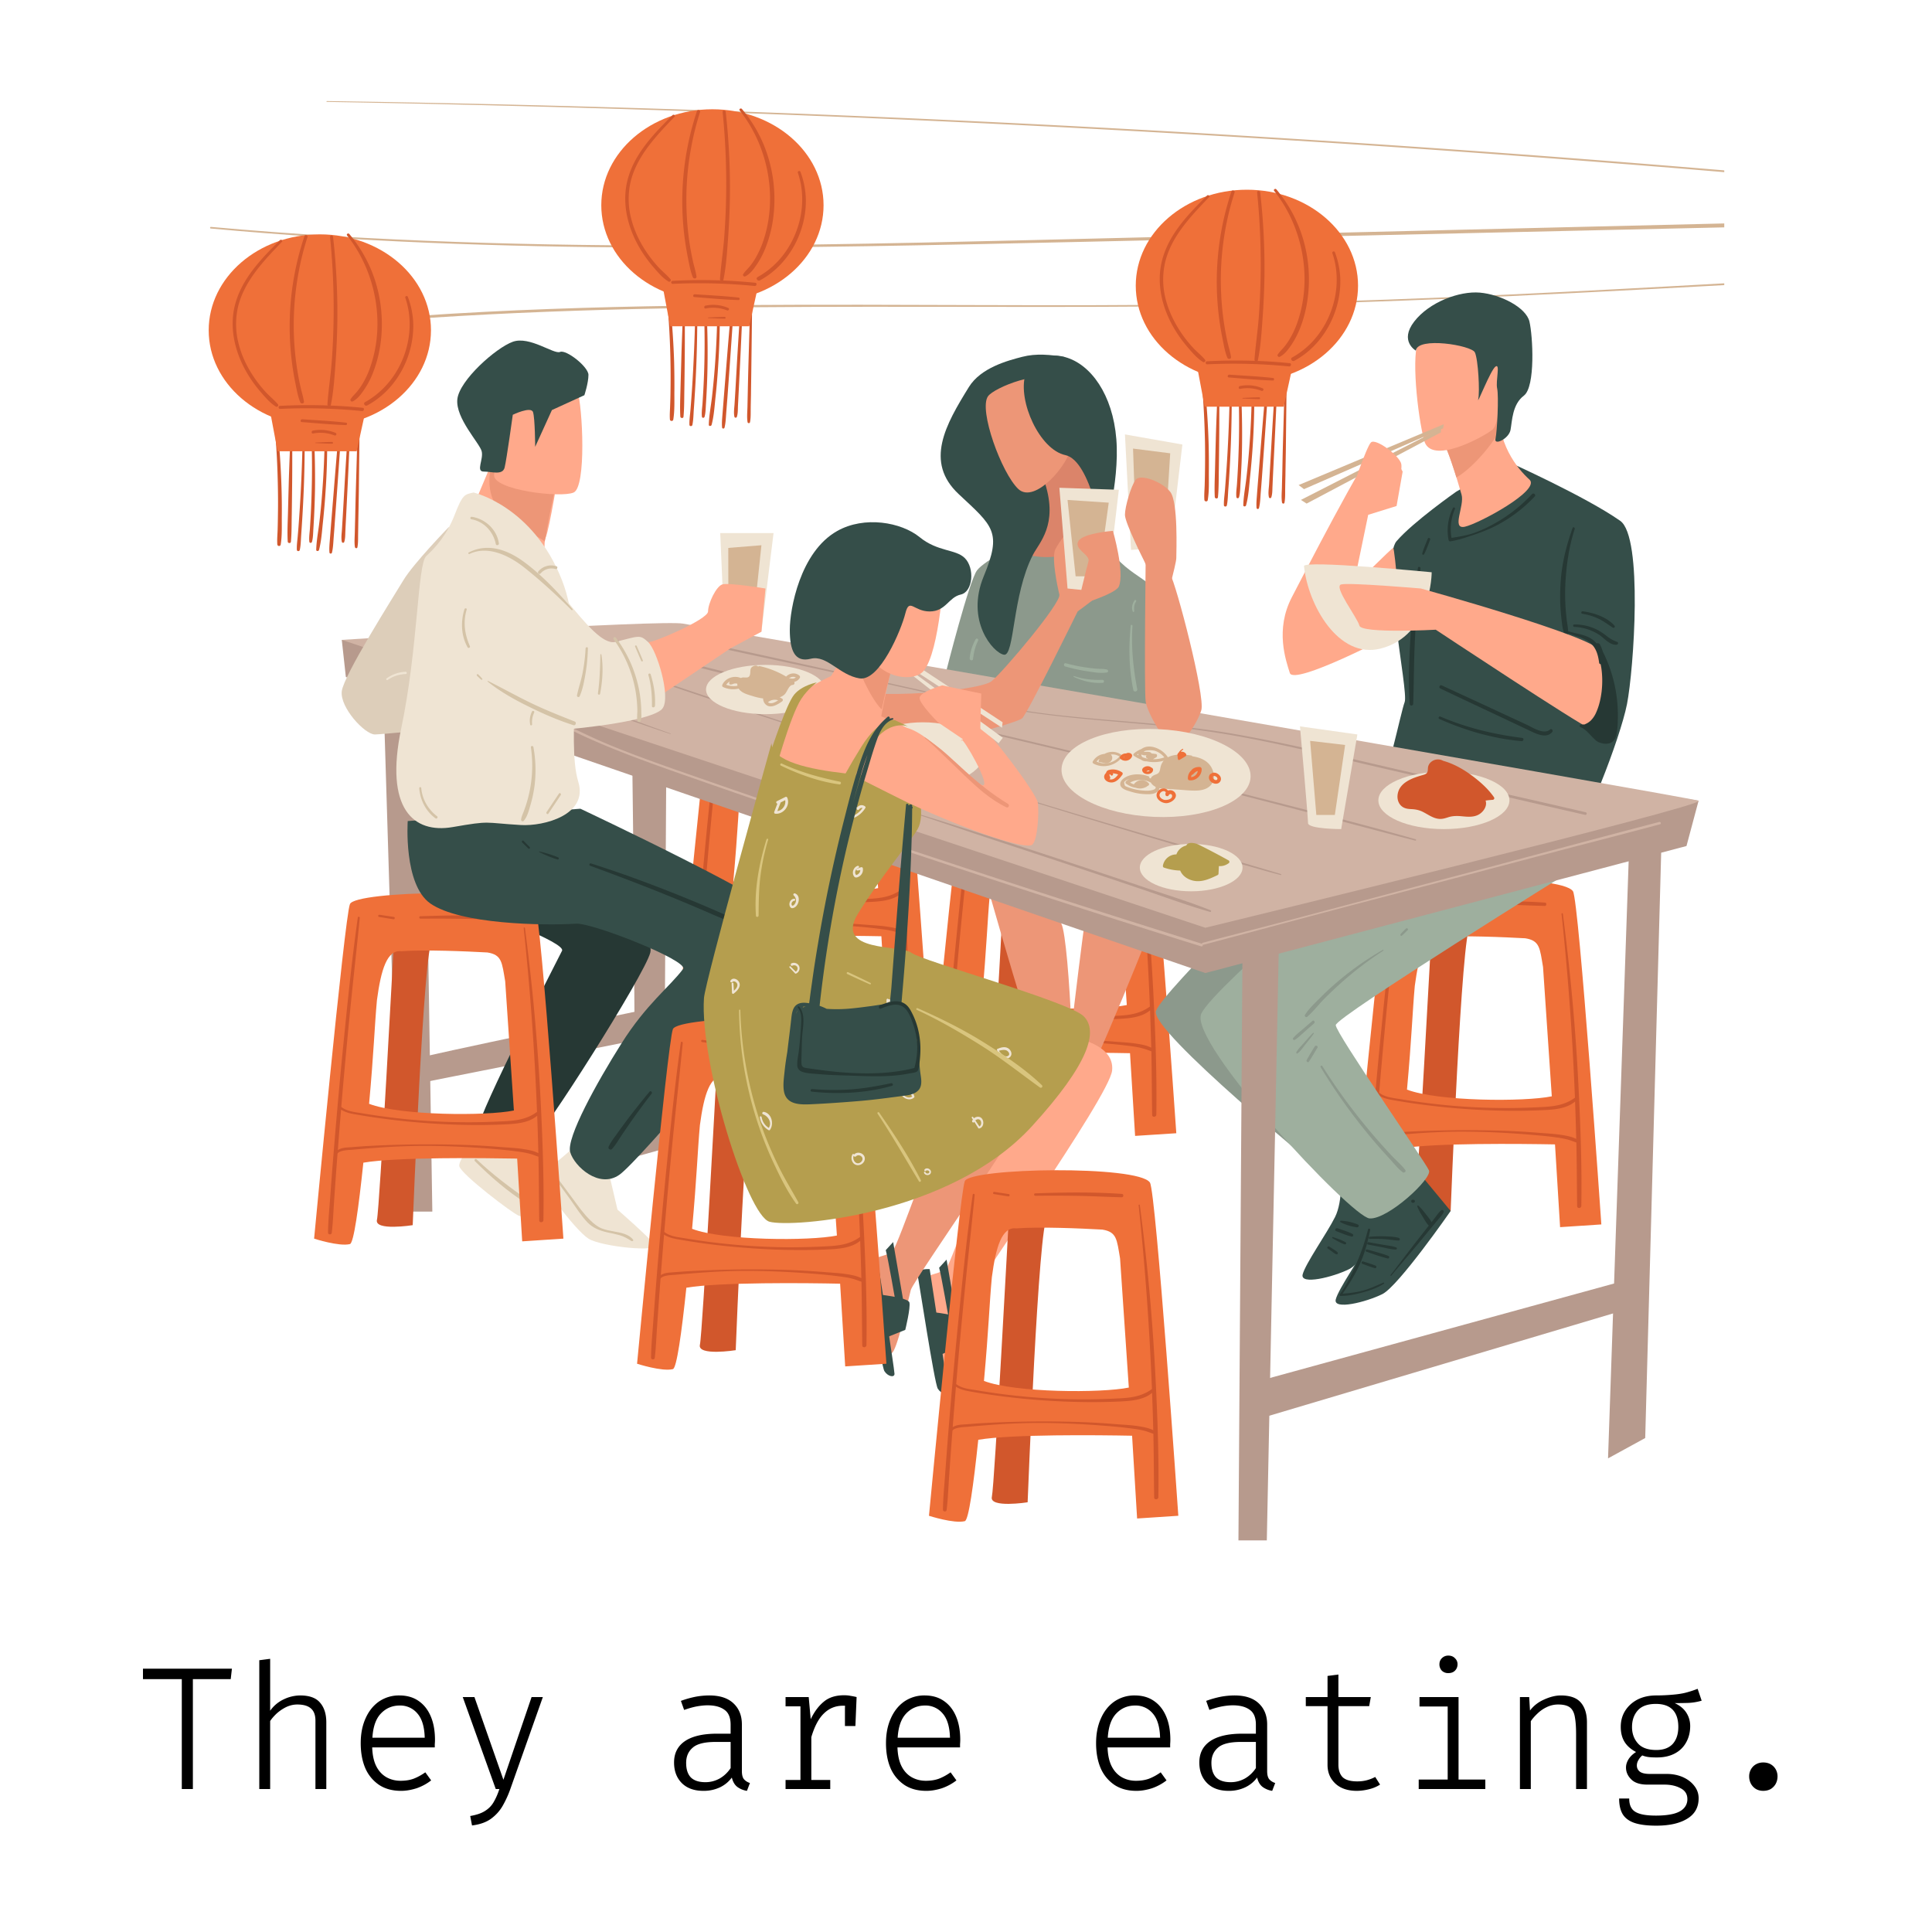 <svg xmlns="http://www.w3.org/2000/svg" width="200" height="200" version="1.0" viewBox="0 0 150 150"><defs><clipPath id="a"><path d="M17.547 21.984h116.32V26.7H17.547Zm0 0"/></clipPath><clipPath id="b"><path d="M25 7.848h108.867v6.058H25Zm0 0"/></clipPath><clipPath id="c"><path d="M16.203 17.273h117.664v2.02H16.203Zm0 0"/></clipPath><clipPath id="d"><path d="M96 72.477h3.656v47.12H96Zm0 0"/></clipPath><clipPath id="e"><path d="M16.148 18H34v16H16.148Zm0 0"/></clipPath></defs><path fill="#fff" d="M-15-15h180v180H-15z"/><path fill="#fff" d="M-15-15h180v180H-15z"/><g clip-path="url(#a)"><path fill="#d4b493" d="M133.871 21.996q-1.862.104-3.73.207c-11.91.652-23.828 1.227-35.758 1.414-12.2.188-24.399-.023-36.602.067-13.402.097-26.832.535-40.129 2.312-.105.012-.082.172.02.16 23.996-3.043 48.2-2.164 72.32-2.36 14.64-.12 29.262-.862 43.88-1.66z"/></g><g clip-path="url(#b)"><path fill="#d4b493" d="M25.375 7.91q16.705.29 33.402.91 16.696.625 33.38 1.59 16.763.966 33.503 2.29c2.735.214 5.477.433 8.211.667v-.14q-2.016-.167-4.031-.332a1601 1601 0 0 0-33.5-2.368 1585 1585 0 0 0-33.375-1.664q-16.7-.656-33.406-.949-2.086-.036-4.176-.066c-.04 0-.047.062-.008.062"/></g><g clip-path="url(#c)"><path fill="#d4b493" d="M84.207 18.773q24.833-.557 49.664-1.12v-.305q-5.246.122-10.492.25c-11.55.277-23.102.55-34.656.832-11.387.273-22.778.593-34.168.629-12.739.043-25.489-.297-38.176-1.442-.086-.008-.098.117-.016.125 22.551 2.074 45.235 1.535 67.844 1.031"/></g><path fill="#efe4d3" d="m87.34 33.727.472 8.968 3.043-.207.946-7.976z"/><path fill="#d4b493" d="m87.969 34.828.21 6.086 2.36-.629.316-5.09z"/><path fill="#8c998c" d="M85.656 41.828c1.684 3.23 4.094 2.813 4.727 5.332.629 2.52.96 8.125.96 8.125L73.47 52.094s1.781-7.04 2.394-7.824c.617-.786 3.5-2.254 3.5-2.254z"/><path fill="#db846a" d="M80.625 35.457c.137.867 1.152 4.961 0 6.234-1.156 1.27-1.246 1.407.137 1.543 1.383.137 5.172-.453 5.035-1.543-.14-1.093-2.938-9.539-2.938-9.539z"/><path fill="#354e49" d="M82.7 27.727c-1.138-.196-2.263-.301-3.329-.024-1.137.293-3.219.844-4.148 2.348-1.801 2.91-3.465 5.816-.785 8.316 2.68 2.504 3.367 2.922 1.937 6.38-1.43 3.452.742 5.948 1.57 6.085.832.137.633-4.617 2.246-7.746.5-.969 1.954-2.328.957-5.531-.828-2.66 1.551-9.828 1.551-9.828"/><path fill="#ed9677" d="M76.703 30.773c-.73 1.07 1.059 5.957 2.352 7.188 1.293 1.227 3.968-1.957 4.11-3.32.136-1.368-.466-3.82-1.294-4.957-.832-1.141-4.71.406-5.168 1.09"/><path fill="#354e49" d="M79.746 28.68s.969-1.5 2.953-.953c1.989.546 3.696 2.91 3.973 6.367s-1.016 7.734-1.016 7.734-.933-6.066-2.937-6.492c-2.004-.422-3.711-4.2-3.11-6.246.598-2.047.137-.41.137-.41"/><path fill="#d1572c" d="M81.148 64.79c-.683.42-1.52 22.144-1.52 22.144s-2.991.472-2.78-.418C77.055 85.62 78.156 65 78.156 65l2.309-.21z"/><path fill="#ef7039" d="M76.242 77.516c.367-4.051.418-6.024.606-8.055.316-2.363.785-3.938 1.902-3.793 1.844-.133 4.953 0 6.676.098 1.125.18 1.125.757 1.379 2.23l.68 10.035c-2.118.438-8.844.406-11.243-.515m15.086 10.468s-1.73-25.148-2.203-25.87c-.895-1.364-13.957-1.153-14.379-.106-.418 1.05-2.777 25.976-2.777 25.976s1.941.63 2.777.418c.3-.074.676-2.797 1.047-6.32 2.605-.441 9.32-.363 11.941-.312l.395 6.421z"/><path fill="#d1572c" d="M88.191 81.023c-.543-.082-1.09-.105-1.636-.148a61 61 0 0 0-3.493-.187 86 86 0 0 0-7.156.117c-.328.02-.652.047-.98.074-.262.02-.535.02-.79.086-.109.027-.226.074-.323.14.078-1.039.164-2.078.25-3.113v-.031c.335.223.722.3 1.117.375q.808.141 1.62.258 1.653.234 3.317.375a52 52 0 0 0 6.59.144c.856-.039 1.895-.09 2.586-.672q.047 1.448.09 2.903c-.363-.188-.801-.262-1.192-.32m1.383-3.355a164 164 0 0 0-.66-8.852c-.164-1.652-.36-3.304-.574-4.949-.008-.062-.106-.058-.098.004a213 213 0 0 1 1.035 14.277.03.03 0 0 0-.015.008c-.73.531-1.543.66-2.43.703a55 55 0 0 1-3.117.086 49.6 49.6 0 0 1-7.996-.695c-.54-.09-1.149-.133-1.598-.469-.016-.008-.027-.015-.043-.015q.393-4.658.879-9.305c.184-1.793.387-3.586.559-5.383.007-.098-.137-.129-.149-.031-.453 3.195-.781 6.402-1.101 9.61a454 454 0 0 0-.852 9.53c-.066.895-.137 1.797-.203 2.696-.063.875-.152 1.758-.16 2.633 0 .164.27.183.289.015.097-.789.125-1.586.176-2.379l.171-2.39c.032-.461.07-.926.102-1.387.172-.273.95-.281 1.148-.297.536-.047 1.07-.094 1.602-.133 1.07-.078 2.14-.144 3.211-.16 2.168-.035 4.348.078 6.508.266.555.047 1.113.11 1.664.187q.407.052.8.157c.231.062.442.152.669.222.039 1.649.035 3.293.062 4.942 0 .21.32.183.324-.02.047-2.957-.058-5.922-.203-8.871"/><path fill="#d1572c" d="M78.156 63.008c-.37-.059-.738-.113-1.113-.172-.11-.016-.14.152-.031.172l1.113.176c.117.02.152-.16.031-.176M86.953 62.992c-2.234-.152-4.504-.12-6.738-.039-.121.004-.106.188.015.184 1.118-.008 2.235-.008 3.356.011 1.117.016 2.234.079 3.352.106.144.004.164-.25.015-.262"/><path fill="#ed9677" d="M76.848 69.46s5.562 19.575 6.191 18.575c.629-.996 0-15.035-.629-16.305-.633-1.273-5.562-2.27-5.562-2.27"/><path fill="#ed9677" d="M84.324 70.77s-1.906 14.078-1.597 15.644c.312 1.57 6.382-13.727 6.382-13.727z"/><path fill="#d1572c" d="M114.148 71.875c-.683.418-1.52 22.145-1.52 22.145s-2.991.472-2.784-.422c.21-.891 1.312-21.516 1.312-21.516l2.309-.207z"/><path fill="#ef7039" d="M109.238 84.598c.371-4.051.422-6.024.606-8.055.316-2.36.789-3.934 1.906-3.793 1.844-.129 4.953.004 6.672.098 1.129.18 1.129.757 1.379 2.234l.68 10.035c-2.118.438-8.84.403-11.243-.52m15.09 10.468s-1.73-25.144-2.203-25.867c-.895-1.363-13.957-1.156-14.379-.105-.418 1.05-2.777 25.972-2.777 25.972s1.941.633 2.777.422c.297-.074.676-2.797 1.047-6.324 2.605-.437 9.316-.36 11.937-.312l.395 6.425z"/><path fill="#d1572c" d="M121.191 88.11c-.543-.087-1.093-.11-1.64-.153a58 58 0 0 0-3.492-.184 88 88 0 0 0-7.157.114q-.487.034-.98.074c-.258.023-.531.023-.785.086a1.1 1.1 0 0 0-.325.144q.117-1.56.247-3.113c0-.012.004-.023.004-.031.332.223.718.3 1.117.371a56 56 0 0 0 4.933.633c2.192.18 4.399.242 6.59.144.86-.035 1.895-.086 2.586-.672q.053 1.455.09 2.903c-.36-.184-.797-.258-1.188-.317m1.383-3.36c-.14-2.953-.36-5.906-.66-8.848a190 190 0 0 0-.574-4.953c-.008-.062-.106-.058-.102.008a212 212 0 0 1 1.04 14.273c-.008 0-.012.008-.016.008-.735.535-1.547.66-2.43.707-1.039.055-2.082.09-3.121.082a48 48 0 0 1-6.27-.433 42 42 0 0 1-1.722-.258c-.54-.09-1.153-.137-1.602-.469q-.022-.017-.039-.015.387-4.658.875-9.305c.188-1.797.387-3.59.559-5.387.011-.094-.133-.125-.149-.027-.453 3.191-.777 6.398-1.097 9.61a431 431 0 0 0-1.055 12.222c-.063.879-.152 1.758-.16 2.637 0 .164.265.18.289.015.094-.789.12-1.59.176-2.383.054-.796.113-1.593.168-2.386l.105-1.387c.172-.277.95-.281 1.148-.297q.799-.075 1.602-.133a55 55 0 0 1 3.207-.164c2.172-.031 4.352.078 6.512.27.555.047 1.11.105 1.66.183q.408.058.805.157c.226.062.441.156.664.226.039 1.645.039 3.293.062 4.942.004.21.324.183.324-.024.051-2.953-.054-5.918-.199-8.871"/><path fill="#d1572c" d="M111.156 70.09q-.556-.082-1.113-.168c-.11-.016-.14.148-.031.168l1.113.18c.113.02.148-.16.031-.18M119.953 70.078c-2.234-.152-4.504-.125-6.738-.043-.121.004-.106.188.012.188a160 160 0 0 1 3.355.007c1.117.02 2.238.082 3.356.106.144.008.164-.25.015-.258"/><path fill="#354e49" d="M106.668 93.016s.187 2.156-.441 3.418c-.63 1.257-2.309 3.617-2.52 4.457-.207.843 2.36.21 3.621-.418 1.258-.63 5.3-6.453 5.3-6.453l-2.784-3.36z"/><path fill="#354e49" d="M104.098 91.074s.187 2.156-.446 3.418c-.625 1.258-2.304 3.621-2.515 4.457-.207.84 2.363.211 3.62-.418 1.259-.629 5.298-6.453 5.298-6.453l-2.782-3.36z"/><path fill="#8c998c" d="M102.188 65.578c-.633.418-11.91 11.387-12.438 12.91-.52 1.52 13.086 12.61 13.086 12.61L99.008 79.18l12.148-12.344z"/><path fill="#9eaf9e" d="M108.324 64.84S94.32 76.492 93.27 78.695c-1.051 2.207 11.644 15.797 13.062 15.903 1.414.105 4.879-3.098 4.613-3.727-.257-.629-7.238-10.652-7.238-11.281 0-.633 18.52-12.125 18.52-12.125z"/><path fill="#354e49" d="M117.035 35.824s6.086 2.73 8.762 4.617c1.777 1.258 1.047 11.543.523 14.223-.523 2.676-3.41 10.063-4.172 10.2s-15.765-3.063-15.132-3.54c.625-.469 1.726-5.976 2.043-6.82.316-.84-1.891-11.02-.63-12.488 1.286-1.5 4.618-3.832 4.618-3.832z"/><path fill="#ffa98b" d="M111.527 33.57c.692.348 1.688 3.973 1.946 4.828.257.86-.82 2.73.257 2.497 1.082-.235 5.926-2.844 5.016-3.66-.906-.82-2.637-2.848-2.375-6.044.133-1.675-4.844 2.38-4.844 2.38"/><path fill="#ed9677" d="M113.074 37.066c1-.543 2.594-2.222 3.422-3.742a7 7 0 0 1-.144-1.222l-4.825 1.468c.485.246 1.121 2.11 1.547 3.496"/><path fill="#d1572c" d="M61.844 55.71c-.684.423-1.52 22.145-1.52 22.145s-2.992.473-2.785-.421c.211-.891 1.313-21.512 1.313-21.512l2.308-.211z"/><path fill="#ef7039" d="M56.934 68.434c.37-4.047.421-6.024.605-8.051.316-2.363.79-3.934 1.906-3.793 1.844-.133 4.953.004 6.672.097 1.13.18 1.13.758 1.383 2.231l.676 10.035c-2.117.438-8.84.402-11.242-.52m15.09 10.472s-1.731-25.144-2.204-25.87c-.894-1.364-13.957-1.157-14.379-.102-.418 1.046-2.777 25.972-2.777 25.972s1.941.63 2.777.418c.297-.074.676-2.797 1.047-6.32 2.606-.442 9.317-.363 11.942-.313l.39 6.426z"/><path fill="#d1572c" d="M68.887 71.945c-.543-.082-1.09-.105-1.64-.148a61 61 0 0 0-3.493-.188 87 87 0 0 0-7.152.118q-.493.03-.985.07c-.258.023-.531.023-.785.09a1 1 0 0 0-.328.14q.122-1.56.25-3.113c0-.008.004-.02.004-.031.336.222.722.305 1.117.375q.808.141 1.621.258c1.098.156 2.207.28 3.316.375 2.188.18 4.395.242 6.586.144.86-.039 1.899-.09 2.586-.672q.055 1.448.09 2.903c-.36-.188-.797-.262-1.187-.32m1.383-3.355a168 168 0 0 0-1.235-13.8c-.008-.063-.105-.06-.097.003a215 215 0 0 1 1.035 14.273q-.011.006-.016.012c-.734.535-1.547.656-2.43.703-1.039.059-2.082.09-3.117.086a49.6 49.6 0 0 1-7.996-.695c-.539-.09-1.152-.133-1.602-.469-.015-.008-.023-.016-.039-.016q.388-4.656.875-9.3c.188-1.797.387-3.59.559-5.387.012-.094-.133-.125-.148-.031-.454 3.195-.778 6.402-1.098 9.61a456 456 0 0 0-.852 9.526q-.104 1.353-.203 2.7c-.062.875-.152 1.757-.16 2.636 0 .16.27.18.29.016.093-.789.12-1.59.175-2.383q.084-1.196.168-2.39l.105-1.387c.172-.274.95-.277 1.149-.297.531-.047 1.066-.094 1.601-.133 1.07-.078 2.141-.144 3.211-.164 2.168-.031 4.348.082 6.508.266q.834.075 1.66.191.41.052.805.156c.227.059.441.153.664.223.043 1.648.04 3.293.066 4.941 0 .211.32.188.32-.023.052-2.953-.054-5.918-.198-8.867"/><path fill="#d1572c" d="M58.852 53.93c-.372-.055-.743-.114-1.114-.168-.11-.016-.14.148-.031.168l1.113.175c.114.02.149-.16.032-.175M67.648 53.914c-2.234-.152-4.503-.121-6.738-.039-.12.004-.105.188.012.184 1.121-.008 2.238-.008 3.355.011 1.118.016 2.239.078 3.356.106.144.004.164-.25.015-.262"/><path fill="#b79a8d" d="m29.738 52.89 1.258 41.18h2.57l-.632-39.902zM48.887 52.563c.316.945.418 37.257.418 37.257l2.254-.629.21-36.628z"/><path fill="#b79a8d" d="M31.992 82.266c.945-.317 17.86-3.832 17.86-3.832v2.234l-17.86 3.539z"/><g clip-path="url(#d)"><path fill="#b79a8d" d="m96.469 73.344-.317 46.281h2.203l.95-46.96z"/></g><path fill="#b79a8d" d="m128.996 65.367-1.262 46.281-2.886 1.579 1.609-46.606z"/><path fill="#b79a8d" d="m98.043 107.137 29.062-7.977v2.258l-30.02 8.934zM33.566 50.36c-.945-.368-7.03-.68-7.03-.68l.316 2.883 66.73 22.984 37.356-9.863.94-3.516-82.987-12.79z"/><path fill="#d0b3a4" d="M26.535 49.68s24.871-1.575 26.496-1.262 77.907 13.434 78.848 13.75c.945.312-38.297 9.863-38.297 9.863z"/><path fill="#b79a8d" d="M52.063 56.953c-4.067-1.465-8.118-2.95-12.137-4.539-1.149-.453-2.305-.89-3.453-1.352-.032-.011-.059.04-.024.051 3.989 1.676 8.024 3.211 12.094 4.668 1.164.414 2.332.82 3.504 1.203.02.008.035-.023.016-.03M66.129 61.031c-.211-.05-.426-.11-.637-.16-.004 0-.008.004 0 .004.211.055.426.105.637.16.004 0 .004-.004 0-.004M93.996 70.676c-1.64-.656-3.344-1.176-5.02-1.739q-2.519-.85-5.042-1.683a758 758 0 0 0-10.082-3.27c-1.903-.601-3.817-1.175-5.72-1.773-.003 0-.007.008-.003.008 3.406 1.093 6.785 2.261 10.18 3.375q5.026 1.651 10.035 3.344c1.867.624 3.719 1.324 5.61 1.863.07.02.109-.094.042-.125M99.45 67.86c-3.634-1.087-7.282-2.118-10.915-3.188a1046 1046 0 0 1-10.836-3.25 758 758 0 0 1-10.847-3.41 1064 1064 0 0 1-10.84-3.559 2685 2685 0 0 1-10.778-3.629l-1.347-.457c-.035-.012-.063.047-.024.059a683 683 0 0 0 10.75 3.68c3.586 1.187 7.172 2.355 10.77 3.507q5.416 1.729 10.844 3.414c3.632 1.133 7.277 2.25 10.925 3.348a698 698 0 0 0 10.91 3.191c.454.13.91.25 1.372.371.046.016.062-.062.015-.078M109.902 65.156c-4.027-1.14-8.082-2.176-12.136-3.21a1027 1027 0 0 0-24.403-5.938q-6.098-1.406-12.215-2.746c-3.976-.871-7.96-1.762-11.824-3.067-.484-.168-.972-.34-1.453-.52-.094-.034-.156.102-.066.141 3.793 1.422 7.734 2.375 11.687 3.246 4.059.891 8.125 1.774 12.176 2.7q6.153 1.406 12.281 2.883c4.09.992 8.172 2.003 12.246 3.046 4.055 1.036 8.102 2.106 12.145 3.176.515.137 1.031.266 1.543.399.07.02.09-.09.02-.11M123.11 63.063c-4.567-1.063-9.145-2.086-13.715-3.122-4.52-1.027-9.032-2.168-13.598-2.96-4.527-.79-9.117-.954-13.676-1.461-4.61-.512-9.125-1.61-13.648-2.602-4.57-1.004-9.141-2.04-13.723-3.008q-.854-.176-1.707-.36c-.086-.015-.11.11-.023.13 4.57 1.015 9.148 1.988 13.726 2.96 4.54.97 9.07 2.094 13.668 2.739 4.54.633 9.133.766 13.668 1.45 4.57.69 9.07 1.855 13.574 2.89l13.711 3.16 1.703.387c.13.023.168-.172.04-.203"/><path fill="#d0b3a4" d="M128.82 63.816c-4.61 1.204-9.21 2.45-13.816 3.672-4.606 1.215-9.211 2.45-13.82 3.668-2.594.692-5.204 1.352-7.805 2.04-.043.011-.059.046-.05.081q-.014-.004-.02-.007c-4.422-1.395-8.84-2.786-13.25-4.211a1358 1358 0 0 1-13.305-4.391q-6.585-2.216-13.152-4.508c-2.09-.73-4.184-1.46-6.23-2.305-2.036-.84-3.966-1.89-5.977-2.777-1.868-.824-3.825-1.3-5.813-1.719-2-.425-4.02-.824-5.926-1.593a16 16 0 0 1-1.367-.637c-.086-.047-.152.09-.066.137 3.629 1.914 7.836 2.054 11.656 3.402 2.055.727 3.953 1.824 5.937 2.707 2.04.906 4.137 1.68 6.239 2.426a1112 1112 0 0 0 13.16 4.535c4.355 1.48 8.719 2.93 13.094 4.36a1285 1285 0 0 0 13.3 4.265l1.66.516c.086.023.133-.059.114-.13a.07.07 0 0 0 .05.005c4.61-1.22 9.208-2.47 13.817-3.668 4.613-1.207 9.219-2.422 13.828-3.641 2.602-.684 5.211-1.348 7.809-2.047.117-.031.054-.21-.067-.18"/><path fill="#efe4d3" d="M64.047 53.535c0 1.055-2.067 1.914-4.617 1.914-2.547 0-4.614-.86-4.614-1.914 0-1.058 2.067-1.914 4.614-1.914 2.55 0 4.617.856 4.617 1.914"/><path fill="#ed9677" d="M64.36 52.934c1.343 1.691 11.656.757 12.624-.043.965-.801 5.426-6.098 5.266-6.73-.156-.63-.629-2.884-.312-3.516.312-.63 1.117-1.586 1.117-1.586l3.351.156s.461 3.215.305 3.687c-.16.473-3.043 2.57-3.043 2.57s-3.832 7.821-4.305 8.294c-.468.472-10.203 2.87-10.203 2.87z"/><path fill="#efe4d3" d="M76.375 58.547c0 1.363-2.113 2.465-4.723 2.465-2.605 0-4.718-1.102-4.718-2.465s2.113-2.469 4.718-2.469c2.61 0 4.723 1.106 4.723 2.469"/><path fill="#ffa98b" d="M83.457 80.586s3.102.496 2.887 2.531c-.211 2.035-11.281 17.578-11.492 18.41-.207.836-1.086 4.813-1.489 4.899-.398.082-1.71-6.637-1.5-7.106.211-.476 1.207-.37 1.63-.894.417-.524 3.304-8.867 3.933-9.969s6.031-7.871 6.031-7.871"/><path fill="#354e49" d="M72.18 98.531s-1.051-.05-.946.418c.106.473 1.313 8.45 1.575 8.867.261.422.789.528.789.211 0-.312-1.418-9.496-1.418-9.496"/><path fill="#354e49" d="M72.195 101.848s2.45.238 2.551.636c.11.403-.316 2.13-.316 2.13l-1.598.64z"/><path fill="#354e49" d="M72.914 98.426c.156.523.77 4.058.77 4.058l.644.192-.836-4.88z"/><path fill="#ed9677" d="M79.316 79.219s3.098.5 2.883 2.535c-.21 2.031-11.277 17.574-11.488 18.41-.211.832-1.094 4.813-1.492 4.895-.399.086-1.707-6.633-1.5-7.106.21-.473 1.207-.367 1.625-.894.422-.524 3.304-8.868 3.937-9.97.63-1.1 6.035-7.87 6.035-7.87"/><path fill="#354e49" d="M68.035 97.168s-1.05-.055-.945.418 1.312 8.45 1.574 8.867c.262.422.785.527.785.211s-1.414-9.496-1.414-9.496"/><path fill="#354e49" d="M68.05 100.484s2.446.239 2.555.637c.106.402-.32 2.129-.32 2.129l-1.597.64z"/><path fill="#354e49" d="M68.77 97.059c.156.527.77 4.062.77 4.062l.647.192-.843-4.88z"/><path fill="#ddceba" d="m35.14 42.695-.292-1.777s-2.75 2.828-3.535 4.14c-.79 1.313-4.618 7.348-4.778 8.606-.156 1.262 1.785 3.36 2.574 3.36.473 0 5.243-.473 5.243-.473z"/><path fill="#efe4d3" d="m55.918 41.387.316 7.351 2.883.309.942-7.66z"/><path fill="#d4b493" d="m56.543 42.54.008 4.444 2.09-.14.476-4.512z"/><path fill="#efe4d3" d="M37.719 87.531s-2.211 2.395-2.055 3.024c.16.629 4.148 3.672 4.617 3.832.473.156 1.574.367 1.574.367l-1.257-5.563z"/><path fill="#d4c3a7" d="M41 93.18c-1.402-.973-2.766-2-4.004-3.176-.09-.086-.21.062-.125.148 1.215 1.211 2.52 2.34 3.973 3.266.136.086.285-.145.156-.238"/><path fill="#efe4d3" d="M45.215 88.508s-2.38 2.082-3.024 2.539c-.652.453 2.5 4.492 3.496 5.121.997.633 5.575 1.086 5.122.465s-2.868-2.719-2.868-2.719l-.789-3.36z"/><path fill="#d4c3a7" d="M49.148 96.242c-.347-.441-.968-.539-1.488-.633-.324-.058-.644-.117-.95-.238-.327-.133-.605-.363-.855-.605-.535-.508-.972-1.137-1.406-1.73q-.756-1.026-1.52-2.052c-.062-.09-.199.008-.136.094.5.688.996 1.379 1.496 2.063.422.586.805 1.222 1.305 1.746.426.449.98.668 1.574.797.305.062.61.125.91.207.352.101.64.261.945.46.075.047.188-.027.125-.109"/><path fill="#263834" d="M45.055 68.2c.472.316 5.883 4.023 5.433 5.765-.449 1.738-8.472 14.387-9.105 14.543-.63.16-4.457.625-4.301-.817.156-1.437 6.242-13.246 6.555-13.875.316-.632-6.239-3.046-6.239-3.046z"/><path fill="#d1572c" d="M33.566 72.977c-.68.418-1.523 22.144-1.523 22.144s-2.988.473-2.777-.418c.21-.894 1.312-21.52 1.312-21.52l2.309-.206z"/><path fill="#ef7039" d="M28.656 85.7c.371-4.052.422-6.02.61-8.055.316-2.36.785-3.934 1.902-3.793 1.844-.13 4.953.003 6.672.097 1.129.18 1.129.758 1.383 2.239l.675 10.03c-2.113.438-8.84.403-11.242-.519m15.086 10.468s-1.726-25.145-2.203-25.867c-.89-1.364-13.953-1.156-14.371-.106-.422 1.051-2.781 25.973-2.781 25.973s1.941.633 2.781.422c.297-.074.672-2.797 1.043-6.32 2.605-.442 9.316-.364 11.941-.317l.391 6.426z"/><path fill="#d1572c" d="M40.61 89.21c-.544-.085-1.09-.105-1.637-.147a55 55 0 0 0-3.496-.188 87 87 0 0 0-7.153.113q-.492.034-.984.075c-.258.023-.531.023-.785.085-.11.032-.227.079-.325.145q.117-1.56.25-3.113v-.032c.336.223.723.305 1.118.372.539.093 1.078.183 1.62.257q1.653.24 3.317.375c2.188.18 4.395.246 6.59.149.855-.04 1.89-.09 2.582-.676.04.969.066 1.938.09 2.902-.36-.183-.797-.257-1.188-.316m1.386-3.358a172 172 0 0 0-.66-8.848 192 192 0 0 0-.578-4.953c-.008-.063-.102-.055-.098.008a215 215 0 0 1 1.035 14.273.03.03 0 0 1-.02.008c-.726.535-1.542.66-2.425.707-1.035.055-2.078.09-3.117.082a48 48 0 0 1-6.274-.434 43 43 0 0 1-1.722-.257c-.54-.09-1.153-.137-1.602-.47a.1.1 0 0 0-.039-.019q.394-4.653.875-9.3c.188-1.797.387-3.59.563-5.387.007-.094-.137-.125-.153-.028-.449 3.192-.777 6.403-1.097 9.61a456 456 0 0 0-1.055 12.222c-.063.88-.152 1.758-.16 2.637 0 .164.27.18.289.016.094-.79.125-1.59.176-2.383.054-.797.113-1.59.168-2.387l.105-1.386c.172-.278.95-.278 1.148-.297a74 74 0 0 1 1.602-.133 55 55 0 0 1 3.211-.16c2.168-.035 4.348.074 6.508.261.554.051 1.11.11 1.664.188.265.039.539.09.8.156.231.063.442.156.665.227.039 1.644.039 3.297.062 4.941.004.211.324.184.324-.02.051-2.956-.054-5.921-.195-8.874"/><path fill="#d1572c" d="M30.578 71.191q-.561-.08-1.117-.168c-.11-.015-.14.149-.031.168l1.113.18c.117.02.148-.16.035-.18M39.367 71.18c-2.23-.153-4.5-.121-6.734-.043-.121.004-.106.191.012.187 1.12-.008 2.238-.008 3.355.012 1.121.016 2.234.078 3.352.102.152.007.168-.247.015-.258M81.309 94.492c-.684.418-1.524 22.145-1.524 22.145s-2.988.468-2.777-.422c.207-.89 1.308-21.512 1.308-21.512l2.309-.21z"/><path fill="#ef7039" d="M76.395 107.215c.37-4.05.421-6.024.613-8.055.312-2.36.785-3.933 1.898-3.789 1.848-.137 4.957 0 6.676.094 1.129.18 1.129.758 1.379 2.234l.68 10.031c-2.118.438-8.84.407-11.246-.515m15.09 10.469s-1.731-25.145-2.204-25.871c-.89-1.364-13.953-1.153-14.375-.106-.418 1.05-2.781 25.977-2.781 25.977s1.941.629 2.781.418c.301-.075.676-2.797 1.047-6.317 2.606-.441 9.317-.367 11.942-.316l.39 6.426z"/><path fill="#d1572c" d="M88.352 110.723c-.547-.082-1.094-.106-1.641-.145a58 58 0 0 0-3.492-.191 87 87 0 0 0-7.153.117c-.328.02-.66.047-.984.074-.262.02-.535.02-.785.086-.113.031-.23.078-.328.14.078-1.038.164-2.074.246-3.113q.005-.016.004-.03c.336.226.722.304 1.117.374.539.098 1.082.18 1.621.258q1.653.24 3.316.375c2.188.18 4.395.242 6.59.148.86-.043 1.895-.093 2.582-.675q.059 1.45.094 2.902c-.36-.184-.8-.258-1.187-.32m1.382-3.356c-.144-2.957-.359-5.906-.66-8.851q-.254-2.478-.578-4.95c-.008-.062-.105-.054-.094.008.504 4.742.844 9.504 1.035 14.274-.007.004-.015.004-.019.011-.73.532-1.543.657-2.426.704-1.039.054-2.082.09-3.117.082a49.5 49.5 0 0 1-8-.696c-.535-.09-1.148-.133-1.602-.465-.007-.011-.023-.015-.035-.02.262-3.105.551-6.206.875-9.304.188-1.793.387-3.586.559-5.383.008-.093-.137-.125-.149-.027-.453 3.191-.777 6.402-1.097 9.605q-.478 4.763-.852 9.532-.104 1.347-.203 2.695c-.062.875-.152 1.758-.16 2.633 0 .164.266.183.285.02.098-.794.125-1.59.18-2.383q.081-1.195.168-2.391c.035-.461.066-.922.105-1.383.172-.273.95-.281 1.145-.3q.802-.07 1.605-.133a55 55 0 0 1 3.211-.16c2.168-.036 4.344.078 6.504.265q.833.073 1.664.188c.27.039.54.085.805.156.226.062.441.152.664.222.039 1.649.035 3.297.062 4.946.004.21.32.18.325-.024.05-2.953-.055-5.922-.2-8.87"/><path fill="#d1572c" d="m78.316 92.707-1.117-.168c-.105-.016-.136.148-.031.168l1.113.18c.117.02.153-.164.035-.18M87.11 92.695c-2.235-.152-4.5-.125-6.735-.043-.121.004-.11.188.008.188a120 120 0 0 1 3.36.008c1.116.02 2.234.082 3.35.109.15 0 .165-.25.016-.262"/><path fill="#ffa98b" d="M39.824 32.215c-.472.742-3.633 8.594-4.058 9.336-.422.738 6.746 4.937 6.746 4.195 0-.738-.422-3.457-.14-4.047.284-.594 1.038-5.285 1.038-5.285z"/><path fill="#ed9677" d="m42.48 35.328-2.656-3.113c-.199.316-.883 1.91-1.636 3.7-1.098 4.3 2.792 5.093 4.105 6.124.016-.144.066-.254.078-.34.285-1.976.895-4.394 1.02-5.156z"/><path fill="#ffa98b" d="M44.824 30.29c.422 1.335.707 7.507-.285 7.948-.988.446-6.32-.195-6.176-1.379.14-1.187.094-6.027 1.133-7.062 1.035-1.035 5.043-.793 5.328 0 .285.789 0 .492 0 .492"/><path fill="#354e49" d="M31.656 63.746s-.343 4.926 1.754 6.399c2.309 1.617 8.762 1.73 11.328 1.57 1.27-.074 8.766 2.887 8.293 3.52-1.047 1.394-2.847 2.714-4.777 5.773-1.926 3.047-4.3 7.344-3.984 8.445.316 1.102 2.25 2.871 3.828 1.75 1.574-1.121 12.136-13.605 12.593-14.871.454-1.262.313-3.828.313-4.93S45.063 62.79 45.063 62.79z"/><path fill="#efe4d3" d="M36.766 38.238c-.68.157-.84.106-1.465 1.73-.633 1.626-1.524 2.571-2.207 3.204-.68.629-.63 7.137-1.942 13.379-1.312 6.246.946 8.187 3.989 7.664 3.043-.528 2.363-.332 5.297-.16 1.785.105 5.25-.785 4.46-3.36-.988-3.226.668-10.707-1.261-15.636-2.254-5.774-6.871-6.82-6.871-6.82"/><path fill="#d1572c" d="M58.64 82.684c-.68.421-1.519 22.144-1.519 22.144s-2.988.473-2.781-.422c.21-.89 1.312-21.511 1.312-21.511l2.309-.211z"/><path fill="#ef7039" d="M53.734 95.406c.371-4.047.422-6.023.606-8.05.316-2.364.789-3.934 1.906-3.793 1.84-.133 4.953.003 6.672.097 1.129.18 1.129.754 1.379 2.23l.68 10.036c-2.118.433-8.84.402-11.243-.52M68.82 105.88s-1.726-25.145-2.203-25.871c-.89-1.367-13.953-1.156-14.375-.106-.418 1.051-2.781 25.977-2.781 25.977s1.945.629 2.781.418c.297-.074.676-2.797 1.047-6.32 2.602-.442 9.316-.368 11.938-.313l.394 6.422z"/><path fill="#d1572c" d="M65.688 98.918c-.543-.082-1.094-.106-1.641-.152-1.16-.09-2.324-.16-3.492-.184a86 86 0 0 0-7.157.117q-.487.03-.98.07c-.258.024-.531.024-.79.09-.108.028-.222.075-.323.141q.122-1.56.25-3.117c0-.008.004-.02.004-.028.336.223.718.301 1.117.372.539.097 1.078.18 1.62.261 1.099.157 2.208.282 3.317.371 2.188.18 4.395.246 6.586.149.86-.04 1.895-.094 2.586-.672q.054 1.446.09 2.902c-.36-.187-.797-.261-1.187-.32m1.382-3.356a172 172 0 0 0-.66-8.851 190 190 0 0 0-.574-4.95c-.008-.062-.106-.058-.102.005.508 4.742.852 9.507 1.04 14.273l-.02.012c-.73.531-1.543.656-2.426.703a56 56 0 0 1-3.121.086 51 51 0 0 1-6.27-.434 51 51 0 0 1-1.726-.261c-.535-.09-1.148-.133-1.598-.47-.015-.007-.027-.015-.039-.015.258-3.105.551-6.203.875-9.305.188-1.793.387-3.585.559-5.382.012-.098-.137-.13-.149-.032-.453 3.192-.777 6.403-1.101 9.61a456 456 0 0 0-1.051 12.226c-.062.871-.152 1.754-.16 2.633 0 .164.266.18.289.016.094-.79.121-1.586.176-2.383.054-.793.113-1.59.168-2.387l.105-1.386c.172-.274.95-.278 1.149-.297q.797-.072 1.601-.133a55 55 0 0 1 3.207-.164c2.172-.031 4.352.082 6.512.265q.834.076 1.66.192c.273.035.54.082.805.156.226.059.441.152.664.223.039 1.648.039 3.293.062 4.941.004.211.32.184.325-.023.05-2.953-.055-5.918-.2-8.868"/><path fill="#d1572c" d="M55.652 80.902q-.556-.086-1.113-.168c-.11-.015-.144.149-.035.168l1.113.176c.117.02.153-.16.035-.176M64.45 80.887c-2.24-.153-4.505-.121-6.74-.043-.12.008-.105.191.013.187 1.117-.008 2.238-.008 3.355.008 1.117.02 2.234.082 3.352.11.148.003.168-.25.02-.262"/><path fill="#ffa98b" d="M50.355 49.836c.157.156 4.618-1.73 4.618-2.363 0-.63.629-1.942 1.101-2.098.469-.16 3.356.316 3.356.316l-.313 3.356-2.406 1.289-5.727 3.855z"/><path fill="#efe4d3" d="M35.352 44.902s.68-4.511 3.828-3.043c3.148 1.47 6.715 8.45 8.605 7.977 1.887-.473 1.887-.582 2.543.023.656.606 1.758 4.176 1.129 5.118-.629.945-6.035 1.574-8.445 1.73-2.414.16-8.45-5.402-7.66-11.805"/><path fill="#354e49" d="M45.371 30.684s.316-.946.316-1.579c0-.625-1.734-1.992-2.207-1.78-.468.206-2.359-1.259-3.667-.79-1.313.473-4.149 2.992-4.305 4.461s1.73 3.41 1.89 4.04c.157.628-.472 1.577.157 1.577s1.468.313 1.625-.316c.156-.633.633-4.094.633-4.094s1.414-.683 1.57-.207c.156.469.168 2.695.168 2.695l1.3-2.855z"/><path fill="#d4c3a7" d="M44.45 47.293c-1.134-1.32-2.36-2.625-3.763-3.664-1.265-.934-2.812-1.508-4.3-.73-.059.03-.008.14.054.113 1.477-.707 3.168.172 4.317 1.093 1.265 1.008 2.469 2.118 3.617 3.258.043.04.113-.023.074-.07M37.441 52.703c-.09-.125-.203-.23-.316-.344-.062-.062-.152.043-.09.106.11.105.211.215.332.305.047.03.11-.016.074-.067M44.625 56.02c-1.156-.458-2.312-.91-3.43-1.454-1.117-.539-2.195-1.148-3.304-1.695-.028-.012-.051.024-.032.043.97.781 2.078 1.402 3.196 1.95 1.12.554 2.277 1.062 3.476 1.44.16.051.25-.226.094-.284M49.79 55.219a9.536 9.536 0 0 0-.402-2.594 9.8 9.8 0 0 0-1.572-3.113c-.082-.106-.254.008-.175.12a9.7 9.7 0 0 1 1.48 3.04c.152.535.258 1.09.313 1.644q.044.417.05.832c.004.266-.05.567.016.82.031.102.191.114.234.016.094-.234.059-.52.055-.765M49.91 51.273a40 40 0 0 0-.476-1.117c-.032-.082-.16-.039-.125.043.16.375.312.746.48 1.117.035.07.148.032.121-.043M50.516 52.352c-.036-.114-.211-.055-.176.062.222.781.289 1.59.277 2.398-.008.157.227.133.235-.015.046-.836-.09-1.652-.336-2.445M36.484 50.172c-.402-.918-.547-1.867-.25-2.844.032-.11-.136-.137-.172-.031-.304.957-.265 2.078.247 2.965.054.093.222.015.175-.09M38.734 42.2c-.144-1.071-1.047-1.919-2.105-2.075-.121-.02-.16.168-.035.191.98.168 1.71.965 1.902 1.93.027.133.254.09.238-.047"/><path fill="#d4c3a7" d="M43.21 43.969a1.29 1.29 0 0 0-1.413.398c-.098.117.082.27.176.153.293-.34.742-.461 1.168-.34.12.035.191-.172.07-.211M41.305 55.246a1.54 1.54 0 0 0-.14 1.02c.019.086.151.054.148-.028a1.75 1.75 0 0 1 .16-.914c.05-.105-.114-.187-.168-.078M41.414 58.004c-.02-.121-.21-.11-.195.016a9.9 9.9 0 0 1-.309 4.246c-.07.242-.152.476-.238.71-.082.215-.184.426-.215.653-.012.113.125.191.207.098.29-.329.41-.848.531-1.262.145-.492.246-.996.313-1.504a9.9 9.9 0 0 0-.094-2.957M33.934 63.375c-.692-.535-1.153-1.309-1.227-2.187-.008-.102-.164-.09-.156.007.07.922.508 1.785 1.254 2.336.105.078.234-.074.129-.156M43.398 61.613c-.324.477-.64.957-.96 1.434-.067.098.074.223.14.121q.48-.716.957-1.438c.063-.097-.074-.214-.137-.117M45.465 50.344a14 14 0 0 1-.227 1.879c-.113.597-.32 1.172-.441 1.765-.024.121.156.184.207.07.254-.57.363-1.23.469-1.843q.15-.932.172-1.883c.003-.121-.176-.102-.18.012M46.691 50.816a.04.04 0 0 0-.078.004c-.023 1.016-.047 2.008-.191 3.012-.012.11.148.145.168.035.191-.984.265-2.062.101-3.05"/><path fill="#263834" d="M41.121 65.762q-.239-.24-.473-.48c-.074-.075-.183.05-.105.124q.24.24.48.473c.07.074.168-.047.098-.117M43.336 66.566a9 9 0 0 0-1.457-.457c-.027-.004-.035.028-.012.04.453.234.93.43 1.414.581.094.032.145-.128.055-.164M57.668 72.11c-.34-.606-.965-.907-1.574-1.176a89 89 0 0 0-2.43-1.036c-1.64-.68-3.3-1.316-4.973-1.918a92 92 0 0 0-2.816-.945c-.105-.031-.164.14-.062.18 3.21 1.172 6.39 2.414 9.519 3.785.711.313 1.629.598 2.066 1.293.11.184.372 0 .27-.184M58.082 73.152q-.124.588-.254 1.168c-.078.356-.207.735-.195 1.102.004.101.148.125.195.035.156-.328.188-.73.258-1.086l.234-1.172c.032-.152-.203-.199-.238-.047M57.879 76.012c-.293-.473-.774-.871-1.16-1.266-.047-.043-.125.024-.086.074.344.442.676.961 1.11 1.313.081.062.19-.035.136-.121M56.95 75.79c-.118-.11-.286.081-.165.19.266.243.387.551.485.887.035.11.183.063.183-.035.012-.406-.21-.773-.504-1.043M56.5 76.652c-.156.473-.43.887-.8 1.22-.098.085.015.257.112.167.415-.355.692-.812.81-1.348.015-.07-.099-.109-.122-.039M50.422 84.766a67 67 0 0 0-1.668 2.097c-.258.348-.516.692-.766 1.043-.254.36-.547.719-.73 1.117-.082.168.144.313.265.176.29-.316.504-.707.743-1.058q.375-.558.761-1.11a52 52 0 0 1 1.567-2.12c.086-.114-.082-.259-.172-.145"/><path fill="#efe4d3" d="M31.488 52.156a2.7 2.7 0 0 0-1.472.516c-.075.055.007.172.082.121.425-.297.89-.438 1.402-.461.117-.004.102-.18-.012-.176"/><path fill="#ffa98b" d="M67.488 45.254s-1.98 6.418-3.379 7.742c-1.394 1.328 3.758 6.39 3.875 5.3.118-1.089 1.004-6.187 1.594-7.394.586-1.207-2.09-5.648-2.09-5.648"/><path fill="#ffa98b" d="M66.61 54.328c.636 1.438 4.847 1.797 4.937 3.535.16 2.992-4.5 9.907-5.613 11.18-1.11 1.27-.786 4.457-1.258 5.402-.469.946-6.086 1.73-6.871-.105-.785-1.836 2.675-18.524 3.515-19.676.836-1.156 3.371-2.25 3.371-2.25z"/><path fill="#b59e4e" d="M59.902 57.703c.157 2.836 11.336 2.41 11.332 3.02 0 .601.633 2.59 0 3.668-.629 1.082-2.726 3.496-4.617 6.539-1.887 3.043 3.348 2.41 4.14 3.043.79.629 12.227 3.777 13.384 4.933 1.152 1.153.41 3.668-3.989 8.5-6.347 6.98-18.675 7.922-20.406 7.45-1.73-.47-5.43-12.395-5.09-17.368.09-1.281 5.246-19.785 5.246-19.785"/><path fill="#b59e4e" d="M64.375 62.629s.621-1.629 2.477-4.617c1.496-2.407 2.652-2.09 2.652-2.09l.996.473s-1.234-.493-2.465.945c-1.262 1.469-1.89 3.672-1.89 3.672zM61.66 53.93c-.605.734-1.758 4.25-1.758 4.25l.157 2.148s1.261-4.723 2.16-6.078c.508-.77 1.199-1.266 1.199-1.266s-1.152.211-1.758.946"/><path fill="#ffa98b" d="M67.727 59.438s.644-2.813 2.312-2.954c1.668-.14 5.48 4.293 6.23 4.477.754.18-1.523-3.781-1.624-3.516-.196.485.84-1.312 1.468-1.05.63.261 4.36 5.187 4.461 5.93.098.741.004 2.835-.422 3.253-.425.414-4.668-.945-9.547-3.203-.453-.207-3.777-1.887-3.777-1.887z"/><path fill="#efe4d3" d="M60.355 62.969q.118-.317.243-.63.006-.016.007-.034.179-.087.356-.18c.074.383-.215.8-.606.844m.77-1.032c-.02-.05-.078-.093-.137-.066-.222.11-.449.223-.672.336-.097.05-.046.168.04.191-.083.211-.16.418-.243.63-.023.058 0 .14.075.148.64.066 1.19-.633.937-1.239M66.355 63.285c-.132-.164-.07-.45.137-.523a.1.1 0 0 0 .028-.016c-.047.094.105.195.171.102a.28.28 0 0 1 .278-.121 1.75 1.75 0 0 1-.614.558m.813-.672a.418.418 0 0 0-.625.094c.012-.055-.031-.121-.102-.094-.347.117-.433.606-.16.844.024.016.059.027.086.016a1.96 1.96 0 0 0 .824-.75c.024-.035.004-.09-.023-.11M66.988 67.398c-.011-.058-.086-.082-.136-.066-.106.027-.204.074-.309.11-.078.027-.059.16.027.148.075-.012.145-.02.22-.031a.4.4 0 0 1-.083.226.5.5 0 0 1-.156.125c-.07.031-.078.04-.114-.02-.12-.183.016-.456.208-.515.097-.031.046-.176-.051-.152-.336.097-.5.57-.266.843.125.145.363.008.477-.093a.62.62 0 0 0 .183-.575M61.727 69.367c-.098-.035-.18.078-.102.156.176.168.234.41.102.63-.047.077-.184.234-.247.128-.082-.136.047-.332.188-.344.102-.007.09-.16-.012-.156-.215.008-.36.203-.367.41 0 .102.031.211.11.278.081.074.183.039.273-.004.375-.188.516-.926.055-1.098M57.379 76.246c-.133-.246-.5-.387-.668-.101-.059.097.082.168.152.097.14-.133.371.043.387.203.016.188-.129.352-.27.477l-.035-.567c-.008-.093-.148-.082-.144.008q.018.365.031.723c.004.059.078.098.125.062.262-.199.613-.543.422-.902M62.05 75.023a.45.45 0 0 0-.597-.23c-.11.05-.055.234.063.184.129-.059.293-.04.375.09.074.128.011.3-.106.374q-.204-.2-.406-.406c-.055-.055-.129.035-.074.09.14.152.285.3.425.453.016.016.047.02.067.012a.444.444 0 0 0 .254-.567M68.988 77.742c.262.223.551.403.813.621-.371.102-.793-.234-.813-.62m1.047.578c-.289-.289-.617-.597-1.004-.742a.1.1 0 0 0-.05-.004c-.04-.05-.133-.047-.145.028-.11.62.61 1.152 1.168.875.066-.032.086-.102.031-.157M63.531 80.52c-.093.03-.066.175.032.164.21-.02.363.136.402.336.015.082.015.218-.059.273-.125.09-.25-.211-.254-.313 0-.093-.152-.085-.148.012.004.195.14.445.355.48.16.028.262-.199.278-.327.039-.329-.246-.743-.606-.625M59.3 86.324c-.109-.015-.167.145-.062.188.426.16.703.64.453 1.058-.3-.187-.5-.48-.558-.836-.012-.09-.153-.082-.14.008.062.438.308.79.69 1.008.028.016.075.004.094-.023.34-.457.133-1.297-.476-1.403M66.832 90.23c-.352.282-.687-.175-.55-.507.011.07.113.12.183.05.113-.109.289-.093.402.004.16.13.106.336-.035.453m.164-.601c-.195-.168-.508-.188-.691.012-.008-.047-.09-.075-.121-.016a.6.6 0 0 0 .105.715c.207.191.523.152.711-.043.188-.192.2-.488-.004-.668M70.05 84.793c.298-.07.641.05.77.336-.27.207-.71-.016-.77-.336m.942.332c-.113-.41-.578-.676-.972-.512-.036-.023-.09-.011-.098.04v.015c-.024.027-.024.062-.004.094.027.465.672.781 1.043.457.031-.028.043-.055.031-.094M78.262 81.984c-.242.149-.594-.23-.715-.406.176-.039.383-.094.555-.039.168.047.375.313.16.445m.062-.558c-.258-.207-.597-.114-.867.004-.078.03-.07.117-.016.148-.015.016-.02.043-.004.07.172.27.75.782 1.032.356.129-.195.027-.442-.145-.578M76.04 87.457l-.313-.469c.128-.117.347-.133.425.063.055.144.024.332-.113.406m.245-.535c-.14-.274-.469-.266-.668-.098a1 1 0 0 0-.066-.094c-.04-.066-.137 0-.098.067.027.043.055.082.082.125a.5.5 0 0 0-.055.098c-.043.109.122.19.168.082v-.004q.153.244.305.488c.016.027.05.035.082.027.3-.066.38-.449.25-.691M71.777 90.809c-.054.074.051.168.114.093.078-.086.312-.004.257.13-.046.12-.261.097-.296-.024-.02-.074-.133-.035-.114.039.067.238.465.25.532.008.082-.266-.325-.473-.493-.246M71.316 51.773l6.528 4.305-.051.422-6.977-4.566zM70.605 52.25l6.926 5.453.328-.422-6.886-5.031z"/><path fill="#ffa98b" d="m76.164 58.492-.05-2.097.07-2.547-3.032-.637s-1.757.508-1.757.98c0 .473 1.437 1.895 1.437 1.895l2.39 1.617z"/><path fill="#ed9677" d="M65.84 49.86c.504 1.35 1.55 4.16 2.613 5.222.29-1.383.86-3.645 1.125-4.18.086-.18.102-.433.063-.73l-2.473-3.922c-.3.906-.79 2.305-1.328 3.61"/><path fill="#ffa98b" d="M73.332 43.328c0 .945-.355 7.238-1.625 8.762-.785.945-3.828.683-4.773-2.36-.352-1.128 0-4.46 1.101-6.085 1.102-1.63 5.297-.317 5.297-.317"/><path fill="#354e49" d="M64.992 41.23c2.13-1.203 4.985-.683 6.403.47 1.414 1.155 2.808.925 3.511 1.628.79.785.63 2.625-.312 2.832-.95.211-1.156 1.313-2.414 1.313s-1.575-1.102-1.89.156c-.313 1.262-1.993 5.305-3.567 5.039-1.575-.262-2.516-1.836-3.778-1.523-1.258.316-1.625-.68-1.625-2.254 0-1.575.79-6.036 3.672-7.66"/><path fill="#ed9677" d="M78.254 62.41c-1.188-.726-2.254-1.578-3.281-2.508-.508-.46-1-.925-1.512-1.379-.523-.464-1.078-.863-1.648-1.27-.024-.015-.047.017-.028.032.535.43 1.031.938 1.531 1.41.52.489 1.02.989 1.536 1.48.984.942 2.035 1.907 3.277 2.5.176.087.285-.167.125-.265"/><path fill="#354e49" d="M62.328 78.215c.004-.016.012-.031.016-.05q.103-.012.218-.005a1.2 1.2 0 0 0-.234.055m-.414.207q-.046.153-.094.3c.02-.09.04-.179.078-.261.004-.012.012-.023.016-.04m5.016-18.567c.12-.414.261-.835.422-1.25a84 84 0 0 0-1.16 3.887c.234-.883.476-1.762.738-2.637m4.507 23.301c-.12-1.152-.203-2.316-.359-3.46-.105-.75-.422-1.434-1.101-1.676q.034-.36.062-.72a243 243 0 0 0 .375-4.765q.22-3.165.332-6.336c.043-1.14.067-2.285.074-3.426.043-.015.063-.086.02-.12q-.008-.007-.016-.012v-.07c0-.133-.152-.145-.222-.063-.032-.008-.059.008-.075.031v-.05c.008-.106-.172-.118-.18-.012-.433 4.691-.78 9.39-1.132 14.09-.031.44-.098.906-.121 1.359-.465.023-.934.113-1.383.176-.676.09-1.352.183-2.027.23-.504.031-1 .031-1.5-.004a4 4 0 0 0-.551-.234c.68-6.153 1.89-12.223 3.668-18.156.25-.84.496-1.696.793-2.524.219-.61.558-1.336 1.226-1.543.063-.02.043-.125-.023-.117q-.122.017-.238.047c.078-.078-.051-.223-.137-.149-.504.438-.914.91-1.25 1.485-.352.597-.613 1.242-.84 1.894-.508 1.48-.89 3.008-1.273 4.52a117 117 0 0 0-2.07 9.84 96 96 0 0 0-.434 2.812c-.067.465-.133.938-.192 1.406q-.022.141-.039.282-.113-.014-.226-.028c-.52-.05-.907.102-1.059.63-.082.269-.098.562-.133.839q-.058.51-.12 1.023-.084.659-.161 1.32c-.082.49-.156.977-.207 1.47-.05.507-.14 1.062-.055 1.57.184 1.101 1.325 1.058 2.2 1.015 1.214-.058 2.43-.144 3.644-.246 1.215-.101 2.426-.27 3.637-.43.367-.046.785-.163 1.02-.48.288-.398.12-.972.073-1.418"/><path fill="#263834" d="M71.258 79.832a5.7 5.7 0 0 0-.403-1.086c-.152-.312-.32-.637-.62-.824-.594-.375-1.34-.106-1.922.144-.153.067-.07.305.082.243.468-.192 1.085-.442 1.585-.215.52.234.766.98.934 1.48.375 1.106.39 2.23.078 3.344-1.797.46-3.691.48-5.535.344-.945-.067-1.887-.203-2.824-.336-.23-.031-.387-.082-.406-.344-.016-.215 0-.445.003-.668.016-.484.02-.973.051-1.457.047-.719.293-1.719-.246-2.309-.043-.054-.133.028-.09.082.227.282.27.63.266.98-.008.403-.047.813-.078 1.216-.028.41-.07.812-.121 1.222-.04.34-.133.723-.114 1.067.008.27.196.45.442.52.363.109.777.12 1.152.152.801.074 1.613.097 2.418.12 1.559.052 3.14.145 4.68-.163.172-.035.433-.051.582-.14.117-.067.121-.169.148-.298.078-.347.11-.707.13-1.062a6.5 6.5 0 0 0-.192-2.012M69.184 84.102c-1.012.207-2.012.398-3.043.472a19.4 19.4 0 0 1-3.086-.02c-.13-.011-.168.184-.035.2 2.054.219 4.242.125 6.234-.453.133-.04.058-.23-.07-.2"/><path fill="#d9c57e" d="M67.586 76.316a71 71 0 0 0-1.738-.836c-.09-.043-.157.098-.067.141.582.274 1.164.547 1.754.8.07.032.121-.07.05-.105M80.89 84.25c-1.359-1.3-2.976-2.367-4.566-3.355-1.625-1.012-3.336-1.848-5.086-2.622-.086-.035-.144.094-.062.13 1.707.784 3.34 1.734 4.93 2.73 1.613 1.008 3.09 2.187 4.632 3.297.121.086.262-.075.153-.18M61.98 93.336c-.5-.91-1.046-1.79-1.503-2.723a29 29 0 0 1-1.207-2.8 29.5 29.5 0 0 1-1.79-9.383c0-.063-.101-.055-.101.011.039 4.141.976 8.254 2.75 11.996.484 1.036 1.012 2.083 1.68 3.012.082.106.23-.004.171-.113M71.492 91.621c-.922-1.828-2.066-3.558-3.234-5.242-.055-.078-.176.004-.125.082 1.14 1.715 2.152 3.5 3.215 5.258.062.097.191 0 .144-.098M65.203 60.688c-1.55-.32-3.062-.731-4.504-1.407-.101-.047-.176.114-.074.16 1.426.688 2.96 1.243 4.54 1.461.14.02.183-.187.038-.215M59.512 65.168c-.582 1.89-.965 3.945-.82 5.93.007.132.203.117.206-.016.008-1.008.016-2.008.137-3.012.121-.976.32-1.937.606-2.879.023-.078-.106-.101-.13-.023"/><path fill="#efe4d3" d="m82.25 37.871.633 7.82 3.043.313.941-7.977z"/><path fill="#d4b493" d="m82.883 38.816.629 5.93h1.781l.789-5.719z"/><path fill="#ed9677" d="M83.668 47s2.945-.871 3.2-1.469c.472-1.101-.462-4.316-.462-4.316s-2.32.172-2.683.8c-.371.63.941 1.051.785 1.575-.16.523-.84 3.41-.84 3.41"/><path fill="#d1572c" d="M93.855 36.605q.011-1.119-.02-2.238a62 62 0 0 0-.304-4.512c-.015-.136-.222-.12-.21.016.132 1.484.202 2.973.234 4.465q.016 1.091 0 2.187a57 57 0 0 1-.024 1.145c-.011.379-.05.762-.023 1.14.012.149.238.165.262.016.12-.722.078-1.492.085-2.219M94.543 29.86c-.04 1.453-.117 2.91-.152 4.363q-.031 1.066-.055 2.132c-.016.743-.059 1.489-.02 2.23.008.138.235.161.246.017.067-.7.055-1.41.067-2.11.012-.746.02-1.488.027-2.234.02-1.469.004-2.938.02-4.41 0-.086-.133-.075-.133.011M95.637 29.848c0-.098-.153-.09-.153.011a125 125 0 0 1-.148 4.688 95 95 0 0 1-.145 2.355q-.04.575-.086 1.145c-.03.387-.093.785-.082 1.176.004.132.204.14.23.011.079-.382.083-.8.11-1.191q.048-.598.082-1.195c.047-.758.082-1.512.114-2.266.062-1.578.082-3.156.078-4.734M96.348 30.273c-.004-.125-.196-.113-.192.012q.076 2.082.028 4.156c-.02.676-.043 1.352-.079 2.028q-.03.55-.066 1.105c-.023.336-.082.68-.047 1.016.016.12.176.125.207.012.09-.329.09-.692.11-1.032q.03-.482.054-.965.06-1.061.07-2.128a66 66 0 0 0-.085-4.204M97.383 30.273c-.004-.125-.195-.113-.195.012a63 63 0 0 1-.2 4.55 53 53 0 0 1-.21 2.204c-.079.719-.227 1.453-.25 2.18-.005.133.19.129.218.011.195-.718.234-1.503.313-2.246q.118-1.124.195-2.254c.101-1.484.137-2.972.129-4.457M98.258 30.273c-.137 1.536-.262 3.075-.387 4.61l-.183 2.285q-.047.569-.09 1.137c-.024.375-.07.754-.04 1.125.008.113.169.12.192.011.09-.367.102-.754.129-1.132q.047-.574.09-1.141l.164-2.285q.165-2.285.316-4.574c.008-.122-.18-.16-.191-.036M98.969 30.266c-.086 1.39-.176 2.78-.254 4.172l-.121 2.078-.063 1.09c-.02.324-.086.687-.011 1.003.02.082.152.09.18.012.097-.273.081-.59.097-.879q.023-.544.05-1.09l.106-2.125c.07-1.418.133-2.836.2-4.254.003-.105-.18-.113-.184-.007M99.727 30.29c-.043 1.452-.082 2.905-.125 4.362-.02.707-.032 1.418-.047 2.13q-.017.544-.028 1.09c-.011.374-.05.769.008 1.14.02.105.172.125.192.011.066-.343.05-.714.054-1.066q.007-.517.02-1.039c.008-.742.027-1.488.035-2.23q.023-2.205.05-4.415c.005-.101-.156-.09-.16.016"/><path fill="#ef7039" d="M105.438 22.18c0 4.117-3.864 7.453-8.63 7.453-4.765 0-8.628-3.336-8.628-7.453 0-4.114 3.863-7.45 8.629-7.45 4.765 0 8.629 3.336 8.629 7.45"/><path fill="#ef7039" d="m92.848 27.953.683 3.621h6.137l.84-3.832z"/><path fill="#d1572c" d="M91.688 17.813c.644-.899 1.414-1.704 2.18-2.5.089-.094-.063-.22-.153-.13-1.422 1.415-2.918 2.938-3.465 4.934-.523 1.883-.012 3.875.988 5.512.29.476.621.926.98 1.344.348.402.731.859 1.192 1.136.098.063.227-.09.153-.175-.29-.348-.657-.63-.961-.965a9.5 9.5 0 0 1-.907-1.149c-.527-.785-.945-1.644-1.183-2.562a6 6 0 0 1-.07-2.805c.21-.96.675-1.848 1.246-2.64M95.855 14.938c.043-.137-.195-.215-.242-.079a22.1 22.1 0 0 0-.691 11.465c.098.48.18.996.367 1.446.059.144.309.117.285-.055-.058-.395-.187-.777-.273-1.168-.09-.422-.176-.852-.242-1.277a22 22 0 0 1-.25-2.493 22.2 22.2 0 0 1 1.046-7.84"/><path fill="#d1572c" d="M100.133 28.195a41 41 0 0 0-2.492-.172.13.13 0 0 0 .023-.062c.219-1.066.285-2.18.363-3.266q.116-1.604.145-3.215a52 52 0 0 0-.332-6.55c-.02-.153-.254-.137-.238.015a55.6 55.6 0 0 1 .128 9.696c-.082 1.093-.253 2.18-.332 3.27q.001.063.032.105a42 42 0 0 0-3.715.035c-.153.004-.137.242.015.234a44 44 0 0 1 6.356.164c.16.016.21-.234.047-.254"/><path fill="#d1572c" d="M100.742 17.367c-.41-.965-.972-1.86-1.644-2.664-.082-.098-.254.016-.172.121 2.21 2.77 2.969 6.727 1.84 10.098a7 7 0 0 1-.641 1.41 5 5 0 0 1-.441.625c-.164.195-.348.363-.485.578-.054.086.055.211.153.168.398-.187.691-.605.933-.96a7 7 0 0 0 .653-1.263c.343-.87.55-1.796.636-2.726.176-1.828-.105-3.7-.832-5.387M104.063 21.71a6.5 6.5 0 0 0-.418-2.12c-.047-.13-.247-.063-.2.07.797 2.317.133 5.035-1.511 6.824a6.4 6.4 0 0 1-1.618 1.274c-.171.097 0 .347.176.254 2.25-1.207 3.617-3.77 3.57-6.301M98.844 29.348c-1.125-.13-2.266-.18-3.399-.258-.136-.008-.18.203-.043.215 1.145.09 2.285.203 3.43.238.11.004.121-.18.012-.195M98.035 30.152a2.96 2.96 0 0 0-1.762-.18c-.14.028-.128.247.012.22a3 3 0 0 1 1.66.152c.125.047.215-.137.09-.192M97.762 30.848c-.43.007-.852.027-1.278.047-.027 0-.027.046.004.046.426.016.852.04 1.282.043.085.004.078-.136-.008-.136M52.36 30.363a71 71 0 0 0-.02-2.238 62 62 0 0 0-.309-4.516c-.011-.132-.218-.12-.207.016a66 66 0 0 1 .235 6.652q-.005.573-.028 1.145c-.008.379-.047.765-.02 1.144.012.145.235.16.262.012.118-.719.079-1.492.086-2.215M53.043 23.613c-.04 1.457-.113 2.91-.148 4.367l-.06 2.133c-.015.739-.058 1.489-.015 2.227.008.137.235.16.246.015.067-.699.051-1.406.067-2.109.012-.746.02-1.488.027-2.234.02-1.469.004-2.938.02-4.41 0-.086-.133-.075-.137.011M54.14 23.602c0-.098-.152-.086-.152.011a125 125 0 0 1-.152 4.688 94 94 0 0 1-.14 2.36q-.04.569-.087 1.14c-.03.387-.097.789-.082 1.176 0 .136.203.14.23.015.079-.387.083-.8.11-1.195.031-.399.055-.793.078-1.195.051-.754.086-1.508.117-2.266.063-1.574.083-3.156.079-4.734M54.852 24.027c-.008-.125-.2-.109-.196.016a67 67 0 0 1-.047 6.18q-.03.555-.066 1.105c-.027.336-.082.684-.047 1.02.012.12.176.12.207.007.09-.328.086-.687.11-1.027q.03-.485.054-.965.054-1.066.067-2.133c.02-1.402-.008-2.8-.082-4.203M55.883 24.027c0-.125-.192-.109-.192.012a66 66 0 0 1-.41 6.758c-.082.719-.23 1.45-.25 2.176-.008.132.188.129.219.011.191-.718.23-1.504.313-2.242q.119-1.126.19-2.258a59 59 0 0 0 .13-4.457M56.762 24.027c-.137 1.54-.266 3.075-.387 4.614q-.091 1.14-.184 2.28c-.03.384-.058.759-.09 1.142-.027.374-.074.75-.038 1.124.007.11.164.118.19.008.09-.367.102-.754.13-1.133.031-.382.058-.757.09-1.14l.164-2.281q.165-2.29.316-4.575c.004-.12-.18-.16-.191-.039M57.473 24.02c-.086 1.39-.176 2.78-.258 4.175l-.117 2.075-.067 1.09c-.02.324-.082.687-.008 1.007.02.078.153.086.18.012.098-.277.078-.594.094-.883.02-.363.035-.723.055-1.09l.105-2.125q.104-2.127.195-4.254c.008-.101-.175-.113-.18-.007M58.23 24.043c-.042 1.453-.082 2.91-.125 4.363q-.029 1.067-.05 2.13l-.024 1.089c-.011.375-.05.773.008 1.145.016.101.168.12.191.007.067-.343.051-.715.055-1.062s.012-.692.02-1.04c.008-.745.023-1.488.03-2.234.02-1.468.036-2.941.056-4.41 0-.101-.16-.09-.16.012"/><path fill="#ef7039" d="M63.941 15.934c0 4.12-3.863 7.453-8.629 7.453-4.765 0-8.628-3.332-8.628-7.453 0-4.11 3.863-7.45 8.629-7.45 4.765 0 8.628 3.34 8.628 7.45"/><path fill="#ef7039" d="m51.352 21.71.68 3.622h6.14l.84-3.832z"/><path fill="#d1572c" d="M50.188 11.57c.648-.902 1.414-1.707 2.183-2.504.086-.093-.062-.218-.152-.129-1.426 1.418-2.918 2.942-3.469 4.934-.52 1.887-.008 3.875.992 5.516q.435.71.98 1.343c.348.403.731.86 1.188 1.133.102.063.227-.086.153-.175-.29-.348-.657-.63-.961-.965a10 10 0 0 1-.903-1.145c-.531-.789-.949-1.648-1.183-2.566a6 6 0 0 1-.075-2.805c.211-.96.68-1.844 1.246-2.637M54.355 8.691c.047-.132-.19-.214-.238-.078a22.1 22.1 0 0 0-.93 10.098c.063.457.145.918.235 1.371.098.477.183.992.371 1.445.059.145.309.114.281-.058-.054-.395-.183-.778-.27-1.164a24 24 0 0 1-.245-1.282 22 22 0 0 1-.246-2.492c-.079-1.699.039-3.414.351-5.086.168-.933.402-1.851.691-2.754"/><path fill="#d1572c" d="M58.633 21.953q-1.243-.123-2.492-.176a.13.13 0 0 0 .027-.062c.219-1.067.281-2.18.363-3.262q.117-1.604.14-3.215a53 53 0 0 0-.327-6.554c-.02-.153-.254-.137-.239.015a55.6 55.6 0 0 1 .125 9.7c-.082 1.09-.253 2.175-.332 3.265a.15.15 0 0 0 .036.106 42 42 0 0 0-3.715.035c-.153.008-.137.242.015.234a44 44 0 0 1 6.352.164c.164.016.215-.234.047-.25"/><path fill="#d1572c" d="M59.246 11.121a10.7 10.7 0 0 0-1.644-2.66c-.086-.098-.254.012-.172.117 2.21 2.77 2.965 6.73 1.84 10.102a7.4 7.4 0 0 1-.641 1.406c-.133.223-.277.43-.441.625-.165.195-.352.363-.489.578-.054.086.059.215.156.172.399-.188.692-.61.93-.965.262-.394.48-.82.653-1.262a9.8 9.8 0 0 0 .64-2.722c.172-1.832-.11-3.7-.832-5.39M62.566 15.469a6.5 6.5 0 0 0-.418-2.125c-.05-.13-.246-.059-.203.07.801 2.32.133 5.04-1.511 6.828a6.4 6.4 0 0 1-1.614 1.27c-.172.097 0 .347.176.258 2.246-1.207 3.617-3.774 3.57-6.301M57.348 23.105c-1.13-.128-2.27-.183-3.403-.257-.136-.012-.18.199-.039.215 1.14.09 2.285.199 3.43.234.11.004.121-.176.012-.192M56.54 23.91a2.94 2.94 0 0 0-1.767-.18c-.136.024-.125.247.016.22a2.96 2.96 0 0 1 1.656.148c.13.05.22-.137.094-.188M56.262 24.605c-.426.004-.848.028-1.274.043-.027.004-.027.047.004.047.426.02.852.043 1.278.047.09 0 .082-.14-.008-.137M21.879 40.066q.012-1.114-.024-2.234a60 60 0 0 0-.304-4.516c-.012-.132-.219-.12-.207.016.133 1.488.203 2.977.23 4.465q.023 1.094.004 2.187-.006.575-.023 1.145c-.012.379-.051.762-.024 1.14.012.149.235.169.262.016.117-.715.078-1.488.086-2.219M22.563 33.324c-.04 1.453-.114 2.906-.149 4.364q-.03 1.066-.055 2.128c-.02.743-.062 1.493-.02 2.235.009.136.231.156.247.011.066-.699.05-1.406.066-2.109.012-.742.02-1.488.028-2.23.02-1.473.004-2.942.02-4.41 0-.086-.134-.079-.137.011M23.66 33.313c0-.102-.152-.09-.156.011a117 117 0 0 1-.29 7.043c-.026.383-.054.762-.089 1.145-.027.386-.094.781-.078 1.172.004.132.203.14.23.011.082-.383.082-.797.11-1.187q.041-.598.078-1.196c.047-.753.086-1.511.117-2.265.063-1.578.082-3.156.078-4.734M24.371 33.734c-.008-.12-.2-.109-.195.016.05 1.383.062 2.77.027 4.156-.015.676-.039 1.348-.074 2.024q-.03.553-.067 1.11c-.023.331-.082.679-.046 1.015.011.12.175.125.207.011.09-.328.086-.691.109-1.03q.031-.482.055-.97.052-1.062.07-2.125a66 66 0 0 0-.086-4.207M25.402 33.734c0-.12-.191-.105-.191.016a66 66 0 0 1-.2 4.547 51 51 0 0 1-.21 2.203c-.082.723-.23 1.457-.25 2.18-.008.136.191.129.219.015.19-.722.23-1.504.312-2.242.078-.754.145-1.508.191-2.262.106-1.48.141-2.968.13-4.457M26.281 33.734a612 612 0 0 0-.386 4.614q-.093 1.14-.184 2.28-.045.571-.09 1.145c-.027.368-.074.747-.043 1.122.012.109.168.117.195.011.09-.37.102-.758.13-1.133.03-.382.062-.761.085-1.144a867.543 867.543 0 0 0 .484-6.855c.008-.122-.179-.16-.19-.04M26.992 33.727c-.086 1.39-.176 2.78-.254 4.175l-.12 2.075-.067 1.09c-.016.328-.082.687-.008 1.007.02.082.152.09.18.012.093-.273.078-.594.093-.883q.025-.544.055-1.09l.106-2.125c.07-1.414.132-2.832.195-4.254.008-.101-.176-.113-.18-.007M27.75 33.75q-.06 2.185-.125 4.363-.029 1.067-.05 2.13-.015.543-.028 1.093c-.008.371-.047.77.008 1.137.02.105.172.129.195.015.066-.347.047-.715.055-1.066q.008-.52.015-1.04c.016-.741.028-1.487.04-2.23.015-1.472.035-2.941.05-4.41 0-.105-.156-.094-.16.008"/><g clip-path="url(#e)"><path fill="#ef7039" d="M33.46 25.645c0 4.113-3.862 7.453-8.628 7.453s-8.629-3.34-8.629-7.453c0-4.118 3.863-7.45 8.629-7.45s8.629 3.332 8.629 7.45"/></g><path fill="#ef7039" d="m20.871 31.414.68 3.621h6.14l.84-3.828z"/><path fill="#d1572c" d="M19.707 21.277c.645-.902 1.418-1.707 2.184-2.504.09-.09-.063-.214-.153-.128-1.425 1.418-2.918 2.94-3.468 4.933-.52 1.887-.008 3.879.988 5.512.289.476.62.926.984 1.348.348.398.73.859 1.188 1.136.101.059.23-.09.152-.18-.289-.343-.652-.628-.957-.96a10 10 0 0 1-.906-1.149c-.532-.785-.95-1.648-1.184-2.57a6 6 0 0 1-.074-2.797c.21-.961.68-1.848 1.246-2.64M23.875 18.402c.047-.136-.191-.215-.234-.078a22.03 22.03 0 0 0-.7 11.465c.098.477.184.992.372 1.445.058.141.308.118.285-.058-.059-.39-.188-.774-.27-1.16q-.147-.64-.246-1.286a22.2 22.2 0 0 1 .102-7.578c.168-.93.402-1.851.691-2.75"/><path fill="#d1572c" d="M28.156 31.66c-.832-.082-1.66-.14-2.496-.172a.2.2 0 0 0 .031-.062c.215-1.067.282-2.184.36-3.262q.117-1.612.14-3.219a52 52 0 0 0-.332-6.554c-.015-.153-.25-.137-.234.015a55.7 55.7 0 0 1 .129 9.7c-.086 1.09-.254 2.175-.332 3.269a.16.16 0 0 0 .031.105 44 44 0 0 0-3.719.032c-.152.008-.132.242.016.234a44 44 0 0 1 6.36.168c.16.016.21-.238.046-.254"/><path fill="#d1572c" d="M28.766 20.828a10.9 10.9 0 0 0-1.645-2.66c-.086-.102-.254.012-.172.117 2.207 2.77 2.969 6.73 1.836 10.102a6.7 6.7 0 0 1-.637 1.41 5 5 0 0 1-.441.621c-.164.195-.352.363-.488.578-.055.09.062.215.152.172.402-.188.695-.605.934-.965.265-.394.48-.816.652-1.258a10 10 0 0 0 .64-2.726c.173-1.828-.105-3.7-.831-5.39M32.086 25.176a6.4 6.4 0 0 0-.418-2.121c-.047-.13-.242-.063-.2.066.798 2.317.134 5.04-1.515 6.828a6.4 6.4 0 0 1-1.613 1.274c-.172.097 0 .347.172.254 2.254-1.207 3.62-3.77 3.574-6.301M26.867 32.816c-1.129-.132-2.265-.183-3.398-.265-.14-.008-.184.207-.043.219 1.14.085 2.285.199 3.43.234.109.004.12-.18.011-.188M26.059 33.613a3.04 3.04 0 0 0-1.766-.18c-.137.032-.125.25.016.223a3 3 0 0 1 1.66.149c.125.05.215-.137.09-.192M25.781 34.313c-.426.003-.847.027-1.273.046-.031 0-.024.043.004.043.425.02.851.043 1.281.047.086 0 .078-.136-.012-.136"/><path fill="#ffa98b" d="M110.184 26.348c-.653.996-.13 5.93.39 7.859.516 1.93 4.496-.23 5.278-.828.78-.598.91-5.79.648-7.441-.262-1.657-4.848-1.84-6.316.41"/><path fill="#efe4d3" d="M117.191 62.14c0 1.231-2.28 2.231-5.09 2.231-2.812 0-5.085-1-5.085-2.23 0-1.235 2.273-2.23 5.086-2.23 2.808 0 5.09.995 5.09 2.23M96.469 67.36c0 1.015-1.785 1.84-3.989 1.84-2.199 0-3.984-.825-3.984-1.84 0-1.012 1.785-1.837 3.984-1.837 2.204 0 3.989.825 3.989 1.836"/><path fill="#d4b493" d="M61.344 52.664a.1.1 0 0 0-.067.012c-.007 0-.011-.008-.015-.008a.49.49 0 0 1 .527-.074c-.117.105-.289.113-.445.07m-1.68 1.887-.039-.028a.81.81 0 0 1 .79-.152c-.227.156-.517.309-.75.18m-3.281-1.387a.85.85 0 0 1 .289-.266.24.24 0 0 0-.059.122c-.008.054.028.12.082.125.149.015.25-.086.399-.083q.076 0 .148.024c0 .05.004.105.016.156a1.57 1.57 0 0 1-.875-.078m5.683-.707c-.304-.266-.77-.21-1.03.074a7 7 0 0 0-2.044-.812c-.058-.012-.101.008-.129.039-.086-.098-.246-.106-.379-.035-.324.156-.175.425-.27.703-.089.273-.39.133-.605.183a1 1 0 0 0-.09.032c-.515-.223-1.203-.008-1.44.53-.028.063 0 .145.062.173.386.176.804.215 1.21.12.02.032.044.06.063.087.254.289.691.39 1.043.5.258.082.523.144.79.176 0 .148.054.304.151.418.372.433.973.062 1.325-.192.062-.043.082-.148.011-.2a1.5 1.5 0 0 0-.203-.112c.14-.051.274-.121.383-.227.203-.187.328-.734.637-.738.113 0 .18-.156.105-.235a.64.64 0 0 0 .446-.324c.027-.05.007-.12-.036-.16"/><path fill="#b59e4e" d="M95.379 66.797a54 54 0 0 0-2.317-1.219c-.238-.121-.835-.254-.957.067-.347.082-.652.34-.77.69-.507 0-.956.36-1.046.872-.012.055.016.133.074.152.414.141.832.22 1.266.23.18.43.598.704 1.055.794.648.129 1.27-.164 1.84-.438.054-.027.078-.062.081-.12.008-.196.02-.388.028-.583.273.024.531-.055.765-.226.079-.059.067-.172-.02-.22"/><path fill="#d1572c" d="M115.996 61.902c-.465-.672-1.105-1.234-1.758-1.715-.652-.48-1.363-.878-2.144-1.105q-.02-.005-.031-.004a.82.82 0 0 0-.922.055.7.7 0 0 0-.254.363c-.035.121-.02.238-.04.36-.038.206-.183.261-.359.312-.82.23-1.898.59-1.984 1.59-.031.355.11.726.43.914.199.117.433.14.66.148.3.016.578.067.855.203.418.207.809.516 1.29.555.245.02.468-.05.698-.125.344-.11.665-.113 1.02-.082.559.055 1.133.117 1.574-.293.258-.234.426-.598.309-.922q.282-.041.558-.058c.098-.008.153-.118.098-.196"/><path fill="#354e49" d="M109.926 27.223s-1.301-.735-.13-2.254c1.165-1.512 3.5-2.387 5.102-2.25 1.602.14 3.59 1.148 3.848 2.25.262 1.105.477 5.054-.43 5.746-.91.687-.91 1.973-1.039 2.664s-1.297 1.238-1.168.691c.13-.554.262-3.308.13-3.906-.13-.598.261-1.977-.13-1.703-.386.277-1.468 3.082-1.34 2.527.13-.55 0-3.078-.261-3.629-.258-.55-4.453-1.238-4.582-.136"/><path fill="#263834" d="M110.855 41.82c-.152.383-.328.766-.433 1.16-.024.09.11.125.148.047.188-.355.317-.746.465-1.12.047-.118-.137-.208-.18-.087M110.086 44.094a50 50 0 0 0-.57 5.234c-.106 1.77-.184 3.555-.067 5.328.012.18.266.153.274-.02.054-1.741.05-3.488.144-5.23.094-1.761.25-3.52.418-5.277.012-.129-.18-.168-.2-.035M122.262 41.07c.035-.11-.13-.191-.168-.078-.469 1.34-.817 2.68-.918 4.102-.051.687-.063 1.379-.024 2.07q.035.527.098 1.055c.043.347.078.707.227 1.027.066.145.261.106.27-.055.019-.34-.056-.668-.099-1q-.06-.504-.097-1.007a17 17 0 0 1-.008-2.02c.082-1.371.289-2.785.719-4.094M120.355 56.633c-.484.437-1.328-.137-1.793-.352-.742-.347-1.48-.687-2.222-1.031-1.469-.684-2.934-1.36-4.403-2.035-.156-.074-.265.164-.113.238 1.598.762 3.203 1.516 4.809 2.27l2.355 1.113c.465.215 1.149.48 1.535-.016.079-.105-.058-.285-.168-.187M118.176 57.29c-2.18-.27-4.32-.786-6.34-1.653-.121-.051-.207.129-.086.183 2.02.899 4.172 1.524 6.379 1.723.164.016.215-.234.047-.254M118.945 38.363a11.8 11.8 0 0 1-2.851 2.25c-.535.305-1.094.57-1.672.774-.567.191-1.14.281-1.727.375a3.9 3.9 0 0 1 .266-2.242c.047-.102-.106-.176-.156-.075a3.9 3.9 0 0 0-.34 2.473c.015.059.062.129.137.113.625-.097 1.222-.308 1.82-.508.586-.195 1.16-.421 1.71-.699a11 11 0 0 0 3.024-2.281c.121-.129-.09-.309-.21-.18"/><path fill="#ffa98b" d="M108.902 36.613s-1.261-2.414-2.047-1.945c-.789.473-5.87 10.387-6.558 11.703-1.309 2.52-.469 4.879-.156 5.879.312.996 7.816-2.879 8.289-3.203s-.157-6.508-.262-6.508-3.094 2.992-3.094 2.992l1.153-5.562 2.203-.684z"/><path fill="#efe4d3" d="M101.242 43.957c-.05-.496 9.914.473 9.914.473s0 4.933-3.988 5.93c-3.234.812-5.613-3.36-5.926-6.403"/><path fill="#ffa98b" d="M110.32 45.691s13.426 3.723 13.903 4.829c.468 1.101 1.257 3.671.941 4.457-.316.789-1.102 1.73-1.73 1.574-.63-.156-11.961-7.66-11.961-7.66s-5.77.316-5.93-.317c-.156-.629-2.043-3.043-1.414-3.199.629-.16 6.191.316 6.191.316"/><path fill="#d4b493" d="m100.824 37.66 10.906-4.57.364-.153-.047.317-10.805 4.723z"/><path fill="#d4b493" d="m101.004 38.813 10.531-5.38.352-.18-.02.321-10.422 5.524z"/><path fill="#ffa98b" d="M104.813 38.5s1.253-3.777 1.624-4.148c.368-.364 2.254 1.054 2.36 1.683.105.63-.473 2.149-.473 2.149z"/><path fill="#263834" d="M124.441 50.59a2.7 2.7 0 0 0-.226-.559c-.059-.093-.172-.11-.258-.078a3 3 0 0 0-.184-.191c-.582-.516-1.367-.532-2.078-.77-.09-.027-.16.106-.066.14.594.235 1.285.34 1.793.743.504.406.652.969.734 1.578.008.07.059.11.117.113.02.102.036.2.055.305.086.594.09 1.2.024 1.797-.067.555-.192 1.129-.426 1.648a2 2 0 0 1-.422.63 1.4 1.4 0 0 1-.344.238c-.031.011-.09.039-.144.07q-.007-.005-.008-.004a.12.12 0 0 0-.125.023.1.1 0 0 0-.031-.015c-.16-.059-.297.133-.133.199.433.18.707.586 1.043.895.136.148.293.27.488.316.148.055.309.086.504.074.426-.023.664-.32.738-.656.094-.441.11-.91.117-1.36a11 11 0 0 0-1.168-5.136M125.566 49.84a2.7 2.7 0 0 1-.78-.426 5 5 0 0 0-.774-.516 3.85 3.85 0 0 0-1.79-.414c-.124 0-.105.184.012.188a3.87 3.87 0 0 1 1.914.605c.403.262.844.84 1.375.778.106-.012.153-.172.043-.215M125.34 48.566c-.594-.66-1.598-.992-2.453-1.105-.13-.02-.164.168-.04.191q.652.1 1.25.38c.4.19.743.452 1.11.69.113.075.223-.054.133-.156"/><path fill="#8c998c" d="M109.152 72.098c-.136.14-.289.277-.414.433-.05.063.032.168.102.114.16-.133.305-.29.45-.434.081-.078-.056-.195-.138-.113M107.367 73.746a23.4 23.4 0 0 0-3.3 2.29c-.5.417-.985.85-1.446 1.312-.45.449-.965.914-1.305 1.449-.062.098.086.226.176.148.473-.41.867-.933 1.309-1.382q.713-.718 1.472-1.387a27 27 0 0 1 3.133-2.371c.035-.028-.004-.082-.039-.059M101.895 79.266c-.262.222-.524.449-.782.671-.242.208-.5.407-.707.649-.074.082.035.203.13.144.273-.175.507-.414.753-.625.242-.218.492-.433.734-.648.114-.098-.015-.293-.128-.191M101.938 80.203c-.247.242-.47.504-.696.762-.203.234-.449.46-.597.738-.028.055.046.121.097.082.25-.191.43-.472.625-.715.215-.265.434-.535.63-.816a.039.039 0 0 0-.06-.05M102.074 81.246c-.215.356-.433.703-.629 1.067-.054.105.11.214.176.117.234-.352.445-.723.664-1.086.078-.13-.137-.223-.21-.098M109.102 90.832c-.254-.34-.582-.625-.875-.926-.29-.289-.563-.597-.84-.902a47 47 0 0 1-1.723-2.027 45 45 0 0 1-3-4.207c-.055-.082-.184.003-.129.085a43 43 0 0 0 2.957 4.293 42 42 0 0 0 1.63 1.97c.292.335.593.655.89.984.277.312.554.652.886.906.118.094.301-.051.204-.176"/><path fill="#263834" d="M107.406 99.582c-.52.223-1.035.469-1.582.617-.511.14-1.05.2-1.582.242.485-.722.969-1.476 1.32-2.265.387-.86.641-1.762.817-2.684.02-.11-.145-.14-.168-.035a16 16 0 0 1-.887 2.606c-.363.855-.754 1.664-1.308 2.421-.04.059-.004.137.07.133.598-.004 1.164-.12 1.738-.281.57-.156 1.121-.348 1.625-.668.047-.027.008-.11-.043-.086M111.902 93.965c-.199.156-.336.383-.492.578l-.262.34c-.12-.219-.293-.414-.441-.61-.184-.238-.363-.468-.59-.668-.039-.03-.097.008-.078.06.102.28.25.53.41.788.145.234.285.508.48.703q-.012.022-.03.043c-.32.41-.645.82-.965 1.23-.664.848-1.301 1.716-1.97 2.56-.034.038.028.09.06.05.68-.832 1.386-1.64 2.074-2.469q.499-.603.992-1.207c.18-.21.355-.425.531-.636.16-.196.356-.383.461-.61.05-.101-.082-.226-.18-.152"/><path fill="#263834" d="M108.602 96.11c-.344-.102-.735-.106-1.09-.122a10 10 0 0 0-1.168.035c-.106.008-.094.168.011.165q.598-.018 1.196.023c.347.023.695.098 1.039.102.125.003.113-.172.012-.204M108.41 96.855c-.32-.128-.695-.152-1.035-.214a56 56 0 0 1-1.117-.2c-.121-.02-.156.168-.035.188.375.07.742.14 1.117.215.336.062.695.172 1.043.168.078-.004.101-.125.027-.157M107.8 97.512c-.53-.207-1.109-.348-1.66-.504-.097-.028-.156.14-.058.172.547.183 1.102.394 1.66.527.11.023.172-.148.059-.195M106.809 98.27c-.317-.133-.653-.23-.977-.332-.105-.036-.168.144-.062.183.324.117.644.246.976.34.11.031.168-.148.063-.191M103.855 97.246c-.078-.098-.19-.164-.293-.23-.117-.079-.238-.153-.351-.23-.102-.063-.227.073-.125.144l.348.254c.105.078.207.16.328.199.078.023.14-.082.093-.137M104.469 96.45c-.301-.18-.64-.286-.969-.4-.062-.023-.102.06-.043.09.3.172.606.356.938.47.105.03.175-.102.074-.16M105.008 95.805c-.363-.192-.774-.305-1.16-.442-.153-.054-.258.168-.11.223.395.144.793.328 1.203.418.121.031.172-.145.067-.2M105.43 95.074a4 4 0 0 0-1.325-.3c-.066-.004-.074.097-.023.12a4 4 0 0 0 1.277.395c.121.008.196-.16.07-.215M109.785 93.16a.1.1 0 0 0-.062-.004.08.08 0 0 0-.067-.008c-.011 0-.027.004-.035.012a.14.14 0 0 0-.039.043c-.035.059-.012.14.05.168.036.02.083.02.122.012.039-.016.07-.04.09-.082.027-.051-.004-.121-.059-.14"/><path fill="#efe4d3" d="M100.93 56.395s.625 7.03.625 7.503 2.574.473 2.574.473l1.258-7.348z"/><path fill="#d4b493" d="m101.719 57.52.48 5.75h1.438l.797-5.43z"/><path fill="#ed9677" d="M90.855 44.59c.473.785 2.73 9.441 2.415 10.547-.32 1.101-1.786 3.144-2.258 2.883-.473-.262-1.918-2.606-2.059-3.532-.14-.93.012-12.156.012-12.156z"/><path fill="#ed9677" d="M90.855 38.184c-.628-.786-2.308-1.414-2.675-.942-.368.473-.84 2.098-.84 2.727s1.453 3.504 1.453 3.504l1.277 2.715.313.972s.945-3.36.945-3.832c0-.473.156-4.355-.473-5.144"/><path fill="#efe4d3" d="M97.094 60.328c-.082 1.883-3.434 3.266-7.489 3.094-4.05-.176-7.27-1.84-7.187-3.723.078-1.883 3.426-3.265 7.48-3.09 4.051.172 7.274 1.836 7.196 3.72"/><path fill="#d4b493" d="M85.137 59.129a.9.9 0 0 1 .238-.223 1 1 0 0 0-.07.145c-.024.054 0 .125.066.133a1 1 0 0 0 .125 0q.001.005.008.004c.258.074.605.124.781-.133.106-.16.09-.348-.039-.47a.93.93 0 0 1 .668.153 1.52 1.52 0 0 1-1.777.39m1.976-.48c-.375-.333-.941-.352-1.36-.114-.382.031-.71.25-.91.586-.038.063.005.137.06.168.742.402 1.714.164 2.218-.508a.097.097 0 0 0-.008-.133M89.098 61.39a4.4 4.4 0 0 1-.938-.097 4.5 4.5 0 0 1-.676-.211c-.132-.055-.148-.047-.183-.207-.043-.16-.02-.184.113-.273.059-.043.129-.07.195-.098q.036-.017.07-.027a1.5 1.5 0 0 0-.242.16c-.058.05-.085.156-.011.207.234.172.492.281.758.32.28.098.554.063.832-.078a.1.1 0 0 0 .039-.043q.035-.01.07-.031c.066-.032.129-.121.066-.192a.73.73 0 0 0-1.156.075 1.3 1.3 0 0 1-.293-.137 1.67 1.67 0 0 1 1.621.012c.07.136.211.246.348.316.113.25-.438.297-.613.305m.418-2.449c.09-.046.18-.101.265-.156a.1.1 0 0 0 .047-.097c.016-.067-.012-.141-.094-.149-.07-.008-.199-.031-.324-.039-.144-.207-.406-.098-.617-.137a.7.7 0 0 1 .137-.074c.23-.05.468-.055.699-.008.3.086.574.274.77.52a2.4 2.4 0 0 1-.883.14m-.446-.046a2.3 2.3 0 0 1-.355-.102c-.09-.074-.113-.148-.098-.219.125.07.262.074.403.07 0 0-.004.004-.004.008-.063.055-.055.168.027.203q.041.016.082.032-.025.001-.055.008m-.683-.258q-.052-.024-.098-.055.046-.036.098-.066a.3.3 0 0 0 0 .12m5.781 1.199c-.254-.727-.902-1.016-1.602-1.117a.085.085 0 0 0-.078-.063c-.558-.086-1.297-.14-1.812.14q.001-.006-.004-.007a1.8 1.8 0 0 0-.527-.523q-.012-.022-.036-.032l-.03-.011c-.458-.278-1.04-.383-1.462-.067a1.9 1.9 0 0 0-.578.344c-.05.04-.074.129-.008.176q.26.181.559.3c.012.016.027.024.043.036a.65.65 0 0 0 .387.097c.433.094.894.082 1.328-.05a1.16 1.16 0 0 0-.239.48c-.062.258-.046.461-.328.574-.168.067-.328.117-.418.285q-.012.024-.02.047c-.019-.008-.034-.02-.05-.023q-.036-.017-.066-.027c.02-.047.003-.102-.059-.125-.602-.22-1.418-.23-1.95.183-.175.137-.32.375-.198.594.144.254.566.351.824.43.351.109.719.168 1.086.18.289.011.629.019.882-.157.141-.094.2-.2.204-.309.12.028.246.036.375.043.336.024.671.043 1.011.067.528.031 1.07.105 1.598.074.41-.027.836-.156 1.078-.508.203-.308.207-.695.09-1.031"/><path fill="#ef7039" d="M87.3 58.813q-.024-.011-.05-.016l.047-.024q.002.017.004.04m.263-.36a.3.3 0 0 0-.13.047.51.51 0 0 0-.48.258c-.023.031-.02.097.008.125.246.281.754.23.914-.125.09-.2-.129-.328-.312-.305M89.004 59.89c.008-.007.02-.007.031-.015a.32.32 0 0 1 .227-.055c-.043.07-.164.098-.258.07m.344-.316c-.008-.02-.024-.031-.047-.043a.5.5 0 0 0-.403 0c-.105.043-.234.137-.218.266.02.2.218.3.398.305.184.003.395-.082.442-.282.03-.136-.055-.21-.172-.246M86.29 60.516a.5.5 0 0 1-.161-.02c.058-.027.098-.113.058-.176-.05-.097-.058-.164-.035-.207.032.004.063.02.082.059.067.113.239-.004.172-.117q-.006-.011-.011-.016c.132.008.296.047.418.09-.133.184-.297.371-.524.387m.827-.551c-.3-.2-.652-.278-1.008-.188a.295.295 0 0 0-.234.235c-.129.113-.2.3-.098.48.125.211.41.293.641.246.316-.066.531-.332.715-.578.043-.055.05-.156-.016-.195M90.387 62.098c-.188-.047-.422-.227-.348-.45.055-.164.324-.316.457-.156.008.008.012.016.02.02a.32.32 0 0 0-.024.215c.028.113.207.117.25.015.047-.129.238-.12.258.024.04.293-.422.375-.613.332m.804-.602a.48.48 0 0 0-.507-.117c-.004-.004-.004-.008-.008-.008-.242-.3-.719-.144-.848.195-.164.43.317.774.695.79.391.019 1.028-.438.668-.86M92.477 60.336a.7.7 0 0 1 .046-.176.12.12 0 0 0 .098-.039c.113-.11.227-.23.375-.262a.57.57 0 0 1-.52.477m.82-.645c-.008-.062-.059-.125-.121-.136-.25-.032-.551.058-.692.27a.78.78 0 0 0-.254.64c.004.05.047.105.102.113.512.078.992-.371.965-.887M92.082 58.535c-.074-.129-.254-.191-.41-.172a.6.6 0 0 1 .18-.156c.03-.02.007-.078-.032-.062a.7.7 0 0 0-.304.285.26.26 0 0 0-.106.191.15.15 0 0 0 .024.094.7.7 0 0 0 .023.23c.016.063.082.07.129.047.156-.09.312-.187.465-.281.058-.04.066-.121.031-.176M94.5 60.52c-.102.144-.398-.079-.32-.23.004-.009.011-.02.011-.028.145-.067.407.12.309.258m-.48-.442a.12.12 0 0 0-.086.055c-.153.238-.051.492.18.633.195.117.468.125.613-.078.285-.41-.383-.903-.707-.61"/><path fill="#9eaf9e" d="M88.086 46.61c-.168.25-.258.581-.137.867.024.054.114.046.11-.02-.024-.27-.012-.52.144-.746.055-.082-.058-.184-.117-.102M88.297 53.52c-.309-1.614-.484-3.278-.371-4.926.008-.086-.13-.117-.137-.024-.164 1.68-.144 3.356.207 5.016.035.168.336.11.3-.066M75.742 49.64c-.246.458-.414.95-.457 1.473-.012.168.242.223.262.047.055-.496.168-.972.394-1.426.059-.129-.132-.218-.199-.093M85.941 51.984c-.257-.066-.539-.047-.804-.066a15 15 0 0 1-.805-.094 13 13 0 0 1-1.582-.328c-.156-.043-.203.203-.047.246.55.16 1.113.285 1.68.371.488.07 1.082.192 1.574.09.121-.023.082-.195-.016-.219M85.594 52.781c-.746.032-1.489-.047-2.196-.289-.039-.012-.07.043-.027.063.703.332 1.457.508 2.238.46.149-.007.133-.238-.015-.234"/><path d="M14.975 130.369v8.531h-.86v-8.531H11.1v-.813h6.906l-.093.813ZM20.975 128.79v4.032a2.66 2.66 0 0 1 1.063-.89 3 3 0 0 1 1.265-.298q1.079 0 1.547.563c.32.367.484.875.484 1.531v5.172h-.843v-5.313q-.002-.638-.344-.937-.346-.312-1.063-.313c-.304 0-.593.07-.875.204a3.3 3.3 0 0 0-.734.5q-.314.297-.5.578v5.281h-.844v-10ZM28.897 135.666q.03.908.328 1.484.293.562.797.844c.332.18.691.265 1.078.265q.562.001 1-.156c.3-.113.61-.281.922-.5l.453.625q-.503.393-1.125.61c-.418.132-.82.203-1.203.203q-1 .002-1.703-.454a3 3 0 0 1-1.078-1.296c-.242-.563-.36-1.211-.36-1.954q0-1.09.375-1.921.374-.844 1.047-1.313a2.73 2.73 0 0 1 1.578-.469q.874 0 1.485.422.623.423.953 1.203.328.768.328 1.828c0 .125-.008.235-.016.329v.25Zm2.14-3.25q-.877.001-1.468.625-.58.608-.656 1.875h4.062q-.034-1.267-.562-1.875a1.73 1.73 0 0 0-1.375-.625M42.147 131.76l-2.547 7.202a8 8 0 0 1-.578 1.25q-.344.592-.906 1-.564.405-1.469.516l-.14-.734c.5-.086.89-.219 1.171-.407.282-.18.5-.406.657-.687q.248-.423.437-1h-.281l-2.563-7.14h.907l2.25 6.421 2.187-6.422ZM57.6 137.494q-.001.44.157.64a1 1 0 0 0 .468.297l-.234.61a1.7 1.7 0 0 1-.734-.297c-.211-.157-.356-.399-.438-.735q-.375.503-.937.766a2.95 2.95 0 0 1-1.266.266q-1.064.002-1.672-.594-.61-.608-.61-1.61 0-1.076.844-1.656.856-.576 2.47-.578h1.077v-.703q-.002-.827-.484-1.156-.47-.342-1.297-.344-.362 0-.812.078c-.305.055-.641.149-1.016.281l-.25-.703a7.6 7.6 0 0 1 1.172-.328 6 6 0 0 1 1.031-.094c.832 0 1.461.211 1.89.625q.64.611.641 1.625Zm-2.828.875q.576 0 1.094-.282.515-.294.86-.812v-2.031h-1.173q-1.283 0-1.78.453c-.337.293-.5.683-.5 1.172 0 .492.116.867.359 1.125q.374.375 1.14.375M60.991 138.9v-.703h1.156v-5.719h-1.156v-.719h1.797l.156 1.72q.42-.874 1.016-1.36.593-.499 1.578-.5.28 0 .5.047.234.035.469.093l-.235.797a7 7 0 0 0-.422-.094 2.5 2.5 0 0 0-.406-.03q-.86 0-1.469.593-.609.58-.984 1.844v3.328h1.469v.703Zm4.61-4.89v-1.391l.046-.86h.86l-.094 2.25ZM69.679 135.666q.03.908.328 1.484.292.562.797.844c.332.18.691.265 1.078.265q.562.001 1-.156.452-.17.922-.5l.453.625q-.504.393-1.125.61c-.418.132-.82.203-1.203.203q-1.001.002-1.703-.454a3 3 0 0 1-1.079-1.296c-.242-.563-.359-1.211-.359-1.954q0-1.09.375-1.921.374-.844 1.047-1.313a2.73 2.73 0 0 1 1.578-.469q.874 0 1.484.422c.414.281.735.684.954 1.203q.328.768.328 1.828c0 .125-.008.235-.016.329v.25Zm2.14-3.25q-.878.001-1.468.625-.58.608-.657 1.875h4.063q-.035-1.267-.563-1.875a1.73 1.73 0 0 0-1.375-.625M85.991 135.666q.03.908.328 1.484.294.562.797.844c.332.18.692.265 1.078.265q.561.001 1-.156.453-.17.922-.5l.453.625q-.503.393-1.125.61c-.418.132-.82.203-1.203.203q-1 .002-1.703-.454a3 3 0 0 1-1.078-1.296c-.242-.563-.36-1.211-.36-1.954q0-1.09.376-1.921.373-.844 1.047-1.313a2.73 2.73 0 0 1 1.578-.469q.874 0 1.484.422.623.423.953 1.203.328.768.328 1.828c0 .125-.008.235-.015.329v.25Zm2.14-3.25q-.876.001-1.468.625-.58.608-.656 1.875h4.062q-.034-1.267-.562-1.875a1.73 1.73 0 0 0-1.375-.625M98.382 137.494q-.002.44.156.64a1 1 0 0 0 .469.297l-.234.61a1.7 1.7 0 0 1-.735-.297c-.21-.157-.355-.399-.437-.735q-.375.503-.938.766a2.95 2.95 0 0 1-1.265.266q-1.065.002-1.672-.594-.61-.608-.61-1.61 0-1.076.844-1.656.856-.576 2.469-.578h1.078v-.703c0-.55-.164-.938-.484-1.156q-.47-.342-1.297-.344-.362 0-.813.078-.454.083-1.015.281l-.25-.703a7.6 7.6 0 0 1 1.171-.328 6 6 0 0 1 1.032-.094c.832 0 1.46.211 1.89.625q.64.611.641 1.625Zm-2.828.875q.576 0 1.094-.282.514-.294.859-.812v-2.031h-1.172q-1.284 0-1.781.453-.502.439-.5 1.172c0 .492.117.867.36 1.125q.374.375 1.14.375M107.148 138.556a2.8 2.8 0 0 1-.86.36 4 4 0 0 1-.937.125q-1.065 0-1.672-.563-.61-.574-.61-1.453v-4.563h-1.687v-.703h1.688v-1.64l.843-.11v1.75h2.516l-.125.703h-2.39v4.547q0 .628.327.97.343.327 1.141.327.405 0 .75-.094.341-.092.64-.25ZM113.241 131.76v6.406h2.079v.734h-5.172v-.734h2.25v-5.672h-2.188v-.735Zm-.796-3.22q.327.001.515.204a.62.62 0 0 1 .203.468q-.002.301-.203.5-.188.188-.515.188a.7.7 0 0 1-.5-.188.7.7 0 0 1-.188-.5q0-.28.188-.468a.68.68 0 0 1 .5-.203M118.007 138.9v-7.14h.719l.062 1.046c.282-.375.649-.66 1.11-.86q.685-.31 1.281-.312 1.092 0 1.563.563.468.549.468 1.531v5.172h-.843v-4.266q0-.808-.094-1.312-.083-.516-.375-.75-.3-.235-.922-.235-.47.001-.89.204a2.7 2.7 0 0 0-.735.515q-.315.298-.5.578v5.266ZM131.804 131.119l.313.922a4.5 4.5 0 0 1-1 .171q-.518.017-1.094.016.608.282.906.75c.195.305.297.649.297 1.031q0 .704-.312 1.266a2.1 2.1 0 0 1-.875.86q-.582.314-1.391.312-.41.002-.656-.031a1.9 1.9 0 0 1-.485-.125 1.2 1.2 0 0 0-.297.359.8.8 0 0 0-.125.422c0 .187.07.344.22.469q.233.187.796.187h1.313c.457 0 .875.086 1.25.25q.562.253.89.688.328.42.328.953-.001 1.043-.875 1.578-.877.546-2.406.547-1.08 0-1.719-.219-.626-.22-.906-.688c-.18-.312-.266-.714-.266-1.203h.782c0 .301.054.547.172.735q.17.294.609.437.451.155 1.297.156.808 0 1.36-.14.542-.142.812-.438a1 1 0 0 0 .265-.703c0-.386-.18-.668-.531-.844q-.517-.28-1.25-.28h-1.312q-.862.001-1.266-.407c-.274-.27-.406-.578-.406-.922q0-.31.187-.625.2-.327.594-.578-.598-.312-.89-.781-.299-.48-.298-1.172 0-.702.344-1.25c.238-.375.563-.664.969-.875q.622-.312 1.437-.313a15 15 0 0 0 1.485-.078q.562-.059.937-.172.387-.106.797-.265m-3.234 1.172q-.972 0-1.422.515-.439.503-.438 1.281-.002.75.454 1.266.45.516 1.437.516.826 0 1.266-.469c.289-.32.437-.766.437-1.328q-.002-.873-.437-1.328-.44-.452-1.297-.453M135.804 137.916q0-.295.14-.547c.095-.164.223-.297.391-.39q.247-.142.563-.142.327 0 .578.141c.164.094.297.227.39.39q.141.254.141.548 0 .314-.14.578a1.1 1.1 0 0 1-.39.406q-.252.14-.579.14-.316 0-.563-.14a1.1 1.1 0 0 1-.39-.406 1.2 1.2 0 0 1-.14-.578m0 0"/></svg>